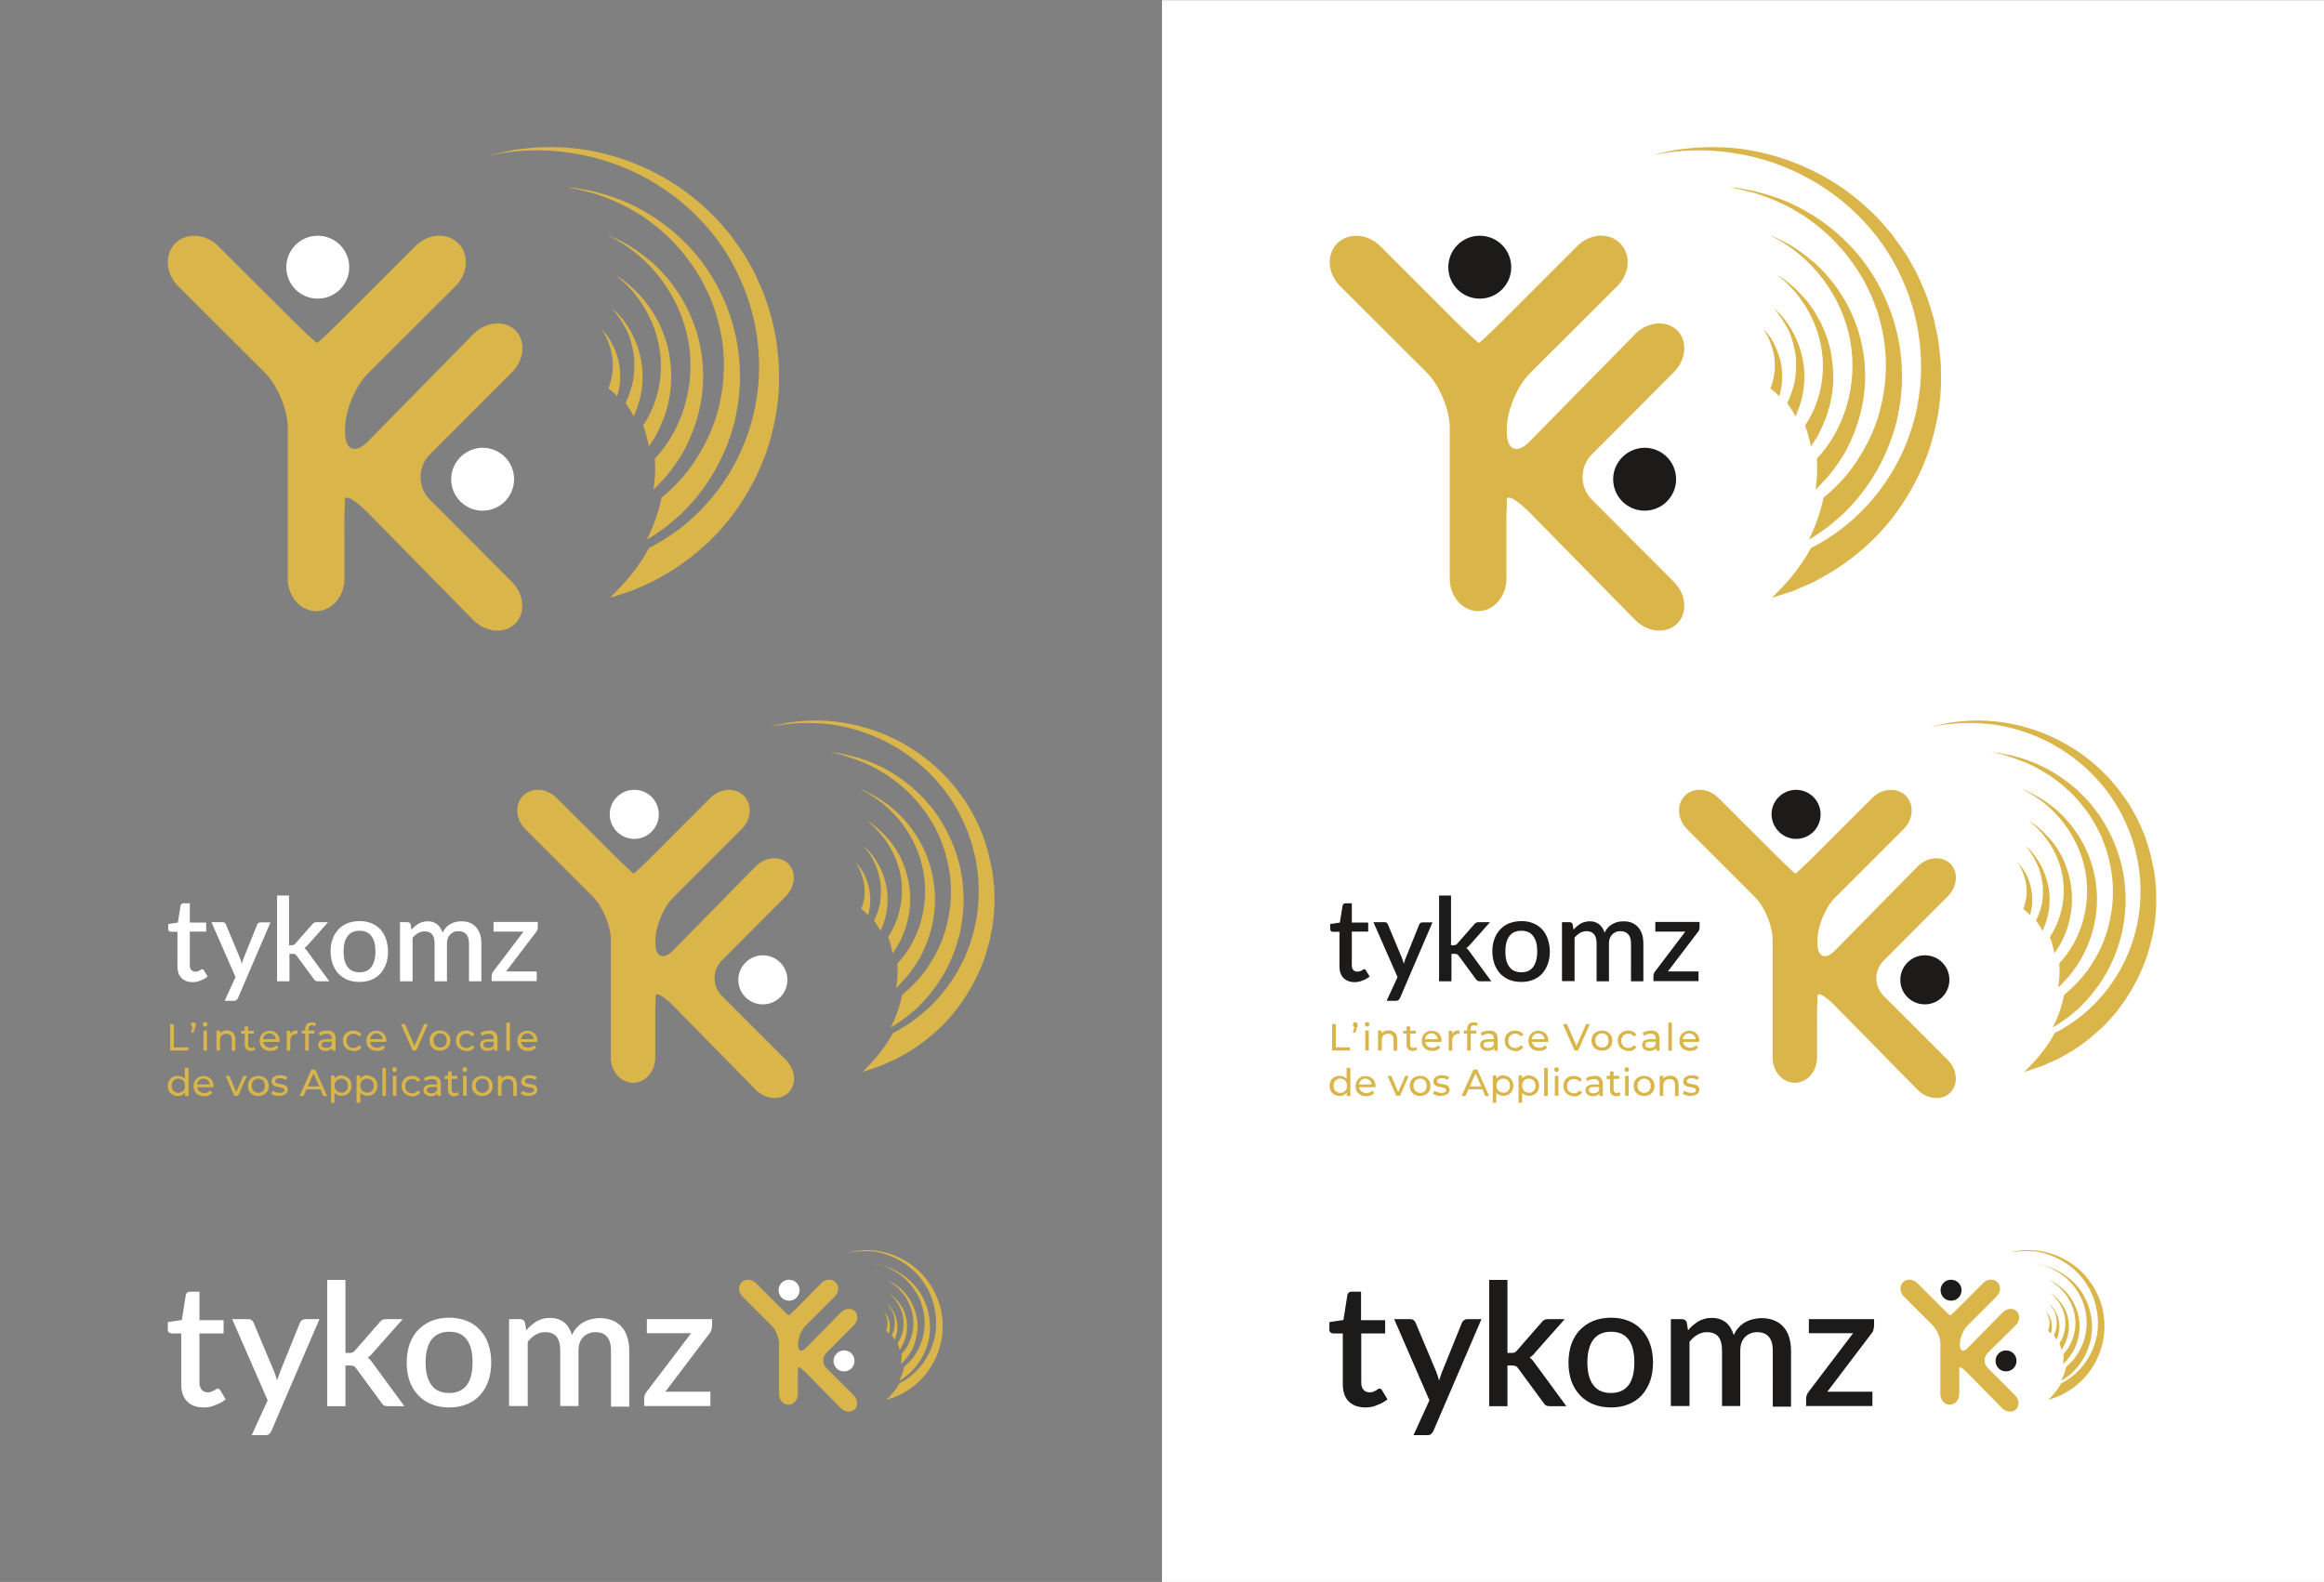 <svg xmlns="http://www.w3.org/2000/svg" xmlns:xlink="http://www.w3.org/1999/xlink" viewBox="0 0 1108 754.3">
  <rect x="0" y="0" width="1108" height="754.3" fill="#808080" stroke="none"/>
  <style>
    .st3,.st4{clip-path:url(#SVGID_4_);fill:#fff}.st4{fill:#dab54a}.st6,.st7{clip-path:url(#SVGID_8_);fill:#fff}.st7{fill:#dab54a}.st10,.st9{clip-path:url(#SVGID_12_);fill:#1c1b1a}.st10{fill:#dab54a}.st12,.st13,.st15,.st16{clip-path:url(#SVGID_16_);fill:#1c1b1a}.st13,.st15,.st16{fill:#dab54a}.st15,.st16{clip-path:url(#SVGID_20_)}.st16{fill:#1c1b1a}.st18,.st19{clip-path:url(#SVGID_24_);fill:#dab54a}.st19{fill:#fff}
  </style>
  <g id="Calque_2">
    <path fill-opacity="0" d="M0 0h554v754.3H0z"/>
    <path fill="#fff" d="M554 .1h554v754.3H554z"/>
  </g>
  <g id="Calque_1">
    <defs>
      <path id="SVGID_1_" d="M80 343.6h394.1v182.5H80z"/>
    </defs>
    <clipPath id="SVGID_2_">
      <use overflow="visible" xlink:href="#SVGID_1_"/>
    </clipPath>
    <g clip-path="url(#SVGID_2_)">
      <defs>
        <path id="SVGID_3_" d="M80 343.6h394.1v182.5H80z"/>
      </defs>
      <clipPath id="SVGID_4_">
        <use overflow="visible" xlink:href="#SVGID_3_"/>
      </clipPath>
      <path d="M91.9 468.3c-2.3 0-4.1-.7-5.4-2-1.3-1.3-1.9-3.2-1.9-5.6v-16.4h-3.1c-.3 0-.6-.1-.9-.3-.2-.2-.4-.5-.4-1v-2.4l4.6-.7 1.3-8.1c.1-.3.2-.6.5-.8.2-.2.5-.3.9-.3h3v9.2h7.8v4.3h-7.8v16c0 1 .2 1.8.7 2.3.5.5 1.2.8 2 .8.5 0 .9-.1 1.2-.2.3-.1.6-.3.9-.4.2-.1.4-.3.6-.4.2-.1.3-.2.5-.2.3 0 .6.2.8.6l1.8 2.9c-.9.8-2 1.4-3.3 1.9-1.2.5-2.4.8-3.8.8M129 439.7l-15.5 36.1c-.2.4-.4.8-.7 1-.3.2-.7.4-1.3.4h-4.4l5.2-11.3-11.5-26.2h5.2c.5 0 .9.1 1.1.3.3.2.5.5.6.8l6.7 16c.2.5.3.9.5 1.4.1.5.3.9.4 1.4.1-.5.3-.9.4-1.4.1-.5.3-.9.5-1.4l6.4-15.9c.1-.3.3-.6.6-.8.3-.2.6-.3 1-.3h4.8zM137.8 427v23.7h1.3c.4 0 .7-.1 1-.2.3-.1.5-.3.8-.7l7.9-9c.3-.4.6-.6.9-.8.3-.2.8-.3 1.3-.3h5.4l-9.5 10.7c-.6.7-1.2 1.3-1.8 1.7.4.3.7.5 1 .9.3.3.5.7.8 1.1l10.1 13.8h-5.3c-.5 0-.9-.1-1.2-.2-.3-.2-.6-.4-.9-.9l-8.1-11c-.3-.4-.6-.7-.8-.8-.3-.1-.7-.2-1.2-.2H138v13.1h-5.9V427h5.7zM171.4 463.6c2.5 0 4.4-.8 5.7-2.6 1.2-1.7 1.9-4.1 1.9-7.3s-.6-5.6-1.9-7.3c-1.2-1.7-3.1-2.6-5.7-2.6s-4.5.9-5.7 2.6c-1.3 1.7-1.9 4.2-1.9 7.3 0 3.2.6 5.6 1.9 7.3 1.2 1.7 3.1 2.6 5.7 2.6m0-24.4c2.1 0 4 .3 5.6 1 1.7.7 3.1 1.6 4.3 2.9 1.2 1.3 2.1 2.8 2.7 4.6.6 1.8 1 3.8 1 6s-.3 4.2-1 6c-.6 1.8-1.6 3.3-2.7 4.6-1.2 1.3-2.6 2.2-4.3 2.9-1.7.7-3.6 1-5.6 1-2.1 0-4-.3-5.7-1-1.7-.7-3.1-1.7-4.3-2.9-1.2-1.3-2.1-2.8-2.8-4.6-.6-1.8-1-3.8-1-6s.3-4.2 1-6c.6-1.8 1.6-3.3 2.8-4.6 1.2-1.3 2.6-2.2 4.3-2.9 1.7-.6 3.6-1 5.7-1M190.7 467.8v-28.1h3.6c.8 0 1.3.4 1.5 1.1l.4 2.5c.5-.6 1-1.1 1.6-1.6.6-.5 1.1-.9 1.8-1.3s1.3-.6 2-.8 1.5-.3 2.4-.3c.9 0 1.7.1 2.5.4.8.3 1.4.6 2 1.1.6.5 1.1 1.1 1.5 1.7.4.7.8 1.4 1 2.3.4-1 1-1.8 1.6-2.5.6-.7 1.4-1.3 2.2-1.7.8-.4 1.6-.8 2.5-1 .9-.2 1.8-.3 2.7-.3 1.5 0 2.9.2 4 .7 1.2.5 2.2 1.2 3 2.1.8.9 1.4 2 1.9 3.4.4 1.3.6 2.8.6 4.5v17.9h-5.9V450c0-2-.4-3.5-1.3-4.5s-2.1-1.5-3.8-1.5c-.8 0-1.5.1-2.1.4-.7.3-1.2.6-1.7 1.1-.5.5-.9 1.1-1.2 1.9s-.4 1.6-.4 2.6v17.9h-5.9V450c0-2.1-.4-3.6-1.2-4.5-.8-1-2-1.4-3.6-1.4-1.1 0-2.1.3-3.1.8-.9.6-1.8 1.3-2.6 2.3v20.7h-6zM256.4 442.2c0 .4-.1.8-.2 1.2-.1.4-.3.7-.6 1l-14.3 18.8h14.6v4.6h-21.5v-2.5c0-.3.1-.6.2-1s.3-.8.6-1.1l14.4-19h-14.3v-4.6h21.1v2.6z" class="st3"/>
      <path d="M366.5 346.7c.4-.1 1.8-.5 4-1 1.1-.2 2.4-.5 4-.9 1.5-.3 3.3-.5 5.2-.7 7.7-.9 18.8-1 31.2 2.4 12.3 3.3 25.8 10 37.1 20.9 2.9 2.6 5.4 5.7 8 8.8 2.4 3.3 4.9 6.5 6.8 10.1 1 1.8 2.1 3.6 2.9 5.4.9 1.9 1.7 3.8 2.5 5.7.8 1.9 1.4 3.9 2 5.9.6 2 1.2 3.9 1.6 6 .4 2 .9 4 1.3 6 .3 2 .5 4.1.7 6.1.3 2 .3 4.1.3 6.1s.1 4.1-.1 6.1c-.4 8.1-2.2 16-4.6 23.2-5.2 14.5-13.6 26.5-22.8 34.7-4.5 4.1-9.1 7.5-13.4 10.1-2.2 1.3-4.2 2.4-6.1 3.4-2 .9-3.8 1.7-5.4 2.4-.8.3-1.6.7-2.3 1-.8.3-1.5.5-2.1.7-1.3.4-2.4.8-3.3 1.1-1.8.6-2.8.9-2.8.9 6-5.8 11-11.9 14.5-18.5 15.8-8 28.7-22 35.5-39.1 3.4-8.5 5.3-17.8 5.4-27.1.2-9.4-1.3-18.8-4.5-27.8s-8-17.6-14.4-25c-6.3-7.4-14-13.7-22.6-18.5-8.6-4.8-18.2-8.1-28.2-9.6-10-1.3-20.4-1-30.4 1.2" class="st4"/>
      <path d="M395.3 358.7c.3 0 1.2.1 2.7.2 1.5.2 3.6.6 6.1 1.1 5 1.2 12 3.2 19.3 7.4 7.3 4.1 15.1 10.3 21.5 18.6 6.3 8.3 11.1 18.6 13.2 29.3 1.1 5.4 1.4 10.9 1.3 16.3-.2 2.7-.4 5.4-.8 8-.2 1.3-.5 2.6-.7 3.9-.2 1.3-.5 2.5-.9 3.8-2.6 9.9-7.2 18.4-12.2 24.8-2.4 3.3-5 5.9-7.3 8.3-1.2 1.1-2.4 2.1-3.5 3-1.1.9-2.1 1.8-3.1 2.4-1.9 1.4-3.5 2.4-4.5 3.1-1.1.6-1.7 1-1.7 1 2.6-5.1 4.4-10.4 5.4-15.5 4.5-3.8 8.7-8.1 12.1-13 3.3-5 6.2-10.4 8-16.2 3.8-11.6 4.3-24.6.9-36.9-.7-3.1-2-6.1-3.1-9.1-1.4-2.9-2.7-5.9-4.5-8.5-1.6-2.8-3.7-5.3-5.7-7.9-2.2-2.4-4.3-4.9-6.9-7-2.4-2.3-5.1-4.1-7.8-6.1-2.8-1.7-5.6-3.5-8.7-4.9-3-1.5-6.2-2.6-9.4-3.7-3-1.1-6.3-2-9.7-2.4" class="st4"/>
      <path d="M410.3 376.4c.2 0 .7.3 1.7.6.9.4 2.1 1 3.6 1.8 3 1.5 6.9 4 11 7.6 4.1 3.6 8.2 8.4 11.6 14.2 3.4 5.8 5.8 12.6 6.9 19.6 1.1 7 .8 14.2-.6 20.6-1.4 6.4-3.8 12.1-6.4 16.7-2.7 4.5-5.4 7.9-7.5 10.1-1.1 1.1-1.9 2-2.4 2.6-.6.6-.9.8-.9.8.6-4 .8-7.7.5-11.5 10.5-11.1 15.4-27.9 12.4-44-2.9-16.2-14-31.4-29.9-39.1" class="st4"/>
      <path d="M413.3 391.3c.2.1 1.4.7 3 2 1.7 1.2 3.9 3.2 6.2 5.7.6.7 1.2 1.3 1.8 2 .6.7 1.1 1.5 1.7 2.3 1.2 1.5 2.1 3.4 3.2 5.2 1.8 3.8 3.3 8.1 4.1 12.5.7 4.4.9 8.9.3 13 0 1-.3 2-.5 3s-.3 2-.6 2.9c-.6 1.8-1 3.6-1.7 5.1-.3.8-.6 1.5-.9 2.2-.3.7-.7 1.3-1 1.9-.6 1.2-1.1 2.3-1.7 3-1 1.6-1.6 2.5-1.6 2.5-.6-2.8-1.1-5.3-2.2-7.8 5.3-8.1 7.8-18.4 6.1-28.7-1.7-10-7.4-19.9-16.2-26.8M411.7 403.4c.1.1.7.6 1.7 1.5.5.4 1 1 1.5 1.7.6.7 1.3 1.4 1.8 2.3 2.5 3.4 4.9 8.4 5.9 13.8 1.1 5.4.5 10.9-.5 14.8-.3 1-.6 1.9-.8 2.7-.3.8-.6 1.4-.8 2-.2.6-.4 1-.5 1.3-.2.3-.2.4-.2.4-.9-1.8-2-3.5-3.1-4.9 1.3-2.7 2.3-5.5 2.9-8.5.4-3 .6-6.1.2-9.3-.5-3.1-1.2-6.3-2.6-9.3-1.4-3.1-3.2-6-5.5-8.5M408 411.3c.1.1 1.4 1.4 2.8 3.5s2.8 5.2 3.5 8.5c.7 3.3.8 6.6.4 9-.2 1.2-.4 2.2-.5 2.9-.2.7-.4 1.1-.4 1.1l-1.5-1.5c-.5-.5-1.1-.9-1.7-1.4 1.3-3.3 2-7 1.5-11-.5-3.8-1.8-7.6-4.1-11.1M374.6 427.4c4.7-4.7 5.2-11.7 1.2-15.6-4-3.9-11-3.3-15.6 1.4l-39.3 40c-4.6 4.7-8.4 3.2-8.4-3.4v-1.5c0-6.6 3.8-15.8 8.5-20.4l32.6-32.6c4.7-4.7 5.1-11.8 1-15.9s-11.3-3.6-15.9 1L311.2 408c-4.7 4.7-8.8 8.5-9.1 8.5-.3 0-4.4-3.8-9.1-8.5l-27.7-27.6c-4.7-4.7-11.8-5.1-15.9-1s-3.6 11.3 1 15.9l32.3 32.3c4.7 4.7 8.5 13.9 8.5 20.4v56.3c0 6.6 4.8 12 10.6 12s10.6-5.4 10.6-12v-13.6c0-6.6 0-12 .1-12 0 0 .1-1.7.1-3.8s3.8 0 8.4 4.7l39.3 40c4.6 4.7 11.7 5.3 15.6 1.4 4-3.9 3.4-11-1.2-15.6l-30.5-30.5c-4.7-4.7-4.7-12.3 0-17l30.4-30.5z" class="st4"/>
      <path d="M302.4 400c6.4 0 11.7-5.2 11.7-11.7 0-6.5-5.2-11.7-11.7-11.7-6.5 0-11.7 5.2-11.7 11.7 0 6.4 5.2 11.7 11.7 11.7M352 467.2c0 6.5 5.2 11.7 11.7 11.7 6.5 0 11.7-5.2 11.7-11.7 0-6.4-5.2-11.7-11.7-11.7-6.4 0-11.7 5.3-11.7 11.7" class="st3"/>
      <path d="M81.1 488.3h1.8v11.1h6.9v1.5h-8.7zM93.1 487.8c.2.2.3.5.3.9 0 .2 0 .4-.1.5 0 .2-.1.4-.2.7l-.9 2.5h-1.1l.7-2.7c-.2-.1-.4-.2-.5-.4-.1-.2-.2-.4-.2-.7 0-.4.1-.7.3-.9.2-.2.5-.3.9-.3.3.1.6.2.8.4M97 489.2c-.2-.2-.3-.5-.3-.8 0-.3.1-.6.3-.8.2-.2.5-.3.8-.3s.6.1.8.3.3.5.3.8c0 .3-.1.6-.3.8-.2.2-.5.3-.8.3s-.6 0-.8-.3m0 2.2h1.7v9.5H97v-9.5zM111.1 492.4c.7.7 1.1 1.7 1.1 3.1v5.5h-1.7v-5.3c0-.9-.2-1.6-.7-2.1-.4-.5-1.1-.7-1.9-.7-.9 0-1.7.3-2.2.8-.5.5-.8 1.3-.8 2.3v4.9h-1.7v-9.5h1.7v1.4c.3-.5.8-.9 1.4-1.1.6-.3 1.3-.4 2-.4 1.1 0 2 .4 2.8 1.1M121.8 500.4c-.3.2-.6.4-.9.5-.4.1-.8.2-1.2.2-1 0-1.7-.3-2.2-.8-.5-.5-.8-1.3-.8-2.2v-5.2H115v-1.4h1.6v-2.1h1.7v2.1h2.7v1.4h-2.7v5.2c0 .5.1.9.4 1.2s.6.4 1.1.4c.5 0 1-.1 1.3-.5l.7 1.2zM133.2 496.8h-7.7c.1.8.5 1.5 1.1 2 .6.5 1.4.8 2.3.8 1.1 0 2.1-.4 2.8-1.2l1 1.1c-.4.5-1 .9-1.6 1.2-.6.3-1.4.4-2.2.4-1 0-1.9-.2-2.7-.6s-1.4-1-1.8-1.7c-.4-.7-.6-1.6-.6-2.5 0-.9.2-1.8.6-2.5.4-.7 1-1.3 1.7-1.7.7-.4 1.5-.6 2.5-.6.9 0 1.7.2 2.4.6.7.4 1.3 1 1.7 1.7.4.7.6 1.6.6 2.6-.1 0-.1.1-.1.4m-6.8-3.3c-.6.5-.9 1.2-1 2h6.1c-.1-.8-.4-1.5-1-2s-1.3-.8-2.1-.8c-.7.1-1.4.3-2 .8M139.7 491.7c.6-.3 1.3-.4 2.1-.4v1.7h-.4c-.9 0-1.7.3-2.2.8-.5.6-.8 1.4-.8 2.4v4.8h-1.7v-9.5h1.7v1.6c.3-.6.7-1.1 1.3-1.4M147.1 490.6v.8h2.8v1.4h-2.7v8.1h-1.7v-8.1h-1.6v-1.4h1.6v-.8c0-.9.3-1.7.8-2.3.6-.6 1.3-.8 2.3-.8.4 0 .7 0 1.1.1.3.1.6.2.9.4l-.5 1.3c-.4-.3-.8-.5-1.3-.5-1.2.1-1.7.7-1.7 1.8M158.9 492.3c.7.6 1.1 1.6 1.1 2.9v5.8h-1.6v-1.3c-.3.4-.7.8-1.2 1-.5.2-1.2.4-1.9.4-1.1 0-1.9-.3-2.6-.8-.6-.5-1-1.2-1-2s.3-1.5.9-2c.6-.5 1.6-.8 2.9-.8h2.7v-.3c0-.7-.2-1.3-.6-1.7-.4-.4-1.1-.6-1.9-.6-.6 0-1.1.1-1.7.3-.5.2-1 .4-1.4.7l-.7-1.3c.5-.4 1.1-.7 1.8-.9.7-.2 1.4-.3 2.2-.3 1.3-.1 2.3.2 3 .9m-1.7 7c.5-.3.8-.7 1-1.3v-1.3h-2.7c-1.5 0-2.2.5-2.2 1.5 0 .5.2.9.6 1.1.4.3.9.4 1.5.4s1.3-.1 1.8-.4M165.9 500.4c-.8-.4-1.4-1-1.8-1.7-.4-.7-.6-1.6-.6-2.5 0-.9.2-1.8.6-2.5.4-.7 1-1.3 1.8-1.7.8-.4 1.6-.6 2.6-.6.9 0 1.6.2 2.3.5.7.3 1.2.9 1.6 1.5l-1.3.8c-.3-.5-.7-.8-1.1-1s-.9-.3-1.5-.3-1.2.1-1.7.4c-.5.3-.9.7-1.2 1.2s-.4 1.1-.4 1.8.1 1.3.4 1.8c.3.5.7.9 1.2 1.2.5.3 1.1.4 1.7.4.5 0 1-.1 1.5-.3.4-.2.8-.6 1.1-1l1.3.8c-.4.7-.9 1.2-1.6 1.5-.7.4-1.4.5-2.3.5-1-.1-1.9-.4-2.6-.8M184.1 496.8h-7.7c.1.8.5 1.5 1.1 2 .6.5 1.4.8 2.3.8 1.1 0 2.1-.4 2.8-1.2l1 1.1c-.4.5-1 .9-1.6 1.2-.6.3-1.4.4-2.2.4-1 0-1.9-.2-2.7-.6s-1.4-1-1.8-1.7c-.4-.7-.6-1.6-.6-2.5 0-.9.2-1.8.6-2.5.4-.7 1-1.3 1.7-1.7.7-.4 1.5-.6 2.5-.6.9 0 1.7.2 2.4.6.7.4 1.3 1 1.7 1.7.4.7.6 1.6.6 2.6 0 0 0 .1-.1.4m-6.7-3.3c-.6.5-.9 1.2-1 2h6.1c-.1-.8-.4-1.5-1-2s-1.3-.8-2.1-.8-1.5.3-2 .8M204 488.3l-5.5 12.6h-1.8l-5.5-12.6h1.9l4.5 10.4 4.6-10.4zM207.2 500.4c-.8-.4-1.3-1-1.8-1.7-.4-.7-.6-1.6-.6-2.5 0-.9.2-1.8.6-2.5.4-.7 1-1.3 1.8-1.7.8-.4 1.6-.6 2.6-.6s1.8.2 2.5.6 1.3 1 1.8 1.7c.4.7.6 1.6.6 2.5 0 .9-.2 1.8-.6 2.5-.4.7-1 1.3-1.8 1.7-.8.4-1.6.6-2.5.6s-1.8-.2-2.6-.6m4.3-1.3c.5-.3.9-.7 1.1-1.2.3-.5.4-1.1.4-1.8s-.1-1.2-.4-1.8-.7-.9-1.1-1.2c-.5-.3-1-.4-1.6-.4s-1.2.1-1.6.4c-.5.3-.9.7-1.2 1.2-.3.5-.4 1.1-.4 1.8s.1 1.2.4 1.8c.3.5.7.9 1.2 1.2.5.3 1 .4 1.6.4s1.1-.1 1.6-.4M219.8 500.4c-.8-.4-1.4-1-1.8-1.7-.4-.7-.6-1.6-.6-2.5 0-.9.2-1.8.6-2.5.4-.7 1-1.3 1.8-1.7.8-.4 1.6-.6 2.6-.6.9 0 1.6.2 2.3.5.7.3 1.2.9 1.6 1.5l-1.3.8c-.3-.5-.7-.8-1.1-1s-.9-.3-1.5-.3-1.2.1-1.7.4c-.5.3-.9.7-1.2 1.2s-.4 1.1-.4 1.8.1 1.3.4 1.8c.3.5.7.9 1.2 1.2.5.3 1.1.4 1.7.4.5 0 1-.1 1.5-.3.4-.2.8-.6 1.1-1l1.3.8c-.4.7-.9 1.2-1.6 1.5-.7.4-1.4.5-2.3.5-1-.1-1.9-.4-2.6-.8M236.1 492.3c.7.6 1.1 1.6 1.1 2.9v5.8h-1.6v-1.3c-.3.4-.7.8-1.2 1-.5.2-1.2.4-1.9.4-1.1 0-1.9-.3-2.6-.8-.6-.5-1-1.2-1-2s.3-1.5.9-2c.6-.5 1.6-.8 2.9-.8h2.7v-.3c0-.7-.2-1.3-.6-1.7-.4-.4-1.1-.6-1.9-.6-.6 0-1.1.1-1.7.3-.5.2-1 .4-1.4.7l-.7-1.3c.5-.4 1.1-.7 1.8-.9.7-.2 1.4-.3 2.2-.3 1.3-.1 2.3.2 3 .9m-1.7 7c.5-.3.8-.7 1-1.3v-1.3h-2.7c-1.5 0-2.2.5-2.2 1.5 0 .5.2.9.6 1.1.4.3.9.4 1.5.4s1.3-.1 1.8-.4M241.4 487.6h1.7V501h-1.7zM256.1 496.8h-7.7c.1.8.5 1.5 1.1 2 .6.5 1.4.8 2.3.8 1.1 0 2.1-.4 2.8-1.2l1 1.1c-.4.5-1 .9-1.6 1.2-.6.3-1.4.4-2.2.4-1 0-1.9-.2-2.7-.6s-1.4-1-1.8-1.7c-.4-.7-.6-1.6-.6-2.5 0-.9.2-1.8.6-2.5.4-.7 1-1.3 1.7-1.7s1.5-.6 2.5-.6 1.7.2 2.4.6 1.3 1 1.7 1.7c.4.7.6 1.6.6 2.6 0 0-.1.1-.1.4m-6.7-3.3c-.6.5-.9 1.2-1 2h6.1c-.1-.8-.4-1.5-1-2s-1.3-.8-2.1-.8-1.5.3-2 .8M89.9 509.2v13.4h-1.7V521c-.4.5-.9.9-1.5 1.2-.6.3-1.2.4-1.9.4-.9 0-1.8-.2-2.5-.6-.7-.4-1.3-1-1.7-1.7-.4-.7-.6-1.6-.6-2.5 0-1 .2-1.8.6-2.5.4-.7 1-1.3 1.7-1.7.7-.4 1.6-.6 2.5-.6.7 0 1.3.1 1.9.4.6.3 1.1.6 1.4 1.1v-5.3h1.8zm-3.3 11.5c.5-.3.9-.7 1.2-1.2.3-.5.4-1.1.4-1.8s-.1-1.2-.4-1.8-.7-.9-1.2-1.2c-.5-.3-1-.4-1.6-.4-.6 0-1.2.1-1.6.4-.5.3-.9.7-1.2 1.2s-.4 1.1-.4 1.8.1 1.2.4 1.8c.3.5.7.9 1.2 1.2.5.3 1 .4 1.6.4.6 0 1.1-.1 1.6-.4M101.7 518.4H94c.1.8.5 1.5 1.1 2 .6.5 1.4.8 2.3.8 1.1 0 2.1-.4 2.8-1.2l1 1.1c-.4.5-1 .9-1.6 1.2-.6.3-1.4.4-2.2.4-1 0-1.9-.2-2.7-.6s-1.4-1-1.8-1.7c-.4-.7-.6-1.6-.6-2.5 0-.9.2-1.8.6-2.5.4-.7 1-1.3 1.7-1.7s1.5-.6 2.5-.6 1.7.2 2.4.6c.7.4 1.3 1 1.7 1.7.4.7.6 1.6.6 2.6 0 0 0 .1-.1.4m-6.7-3.3c-.6.5-.9 1.2-1 2h6.1c-.1-.8-.4-1.5-1-2s-1.3-.8-2.1-.8-1.5.3-2 .8M117.7 513l-4.2 9.5h-1.8l-4.1-9.5h1.8l3.2 7.7 3.4-7.7zM120.6 522c-.8-.4-1.3-1-1.8-1.7-.4-.7-.6-1.6-.6-2.5 0-.9.2-1.8.6-2.5.4-.7 1-1.3 1.8-1.7s1.6-.6 2.6-.6c.9 0 1.8.2 2.5.6s1.3 1 1.8 1.7c.4.7.6 1.6.6 2.5 0 .9-.2 1.8-.6 2.5-.4.7-1 1.3-1.8 1.7s-1.6.6-2.5.6c-1 .1-1.9-.2-2.6-.6m4.2-1.3c.5-.3.9-.7 1.1-1.2.3-.5.4-1.1.4-1.8s-.1-1.2-.4-1.8-.7-.9-1.1-1.2c-.5-.3-1-.4-1.6-.4s-1.2.1-1.6.4c-.5.3-.9.7-1.2 1.2-.3.5-.4 1.1-.4 1.8s.1 1.2.4 1.8c.3.5.7.9 1.2 1.2.5.3 1 .4 1.6.4s1.1-.1 1.6-.4M131 522.3c-.7-.2-1.3-.5-1.7-.8l.7-1.4c.4.3.9.5 1.5.7.6.2 1.2.3 1.8.3 1.5 0 2.3-.4 2.3-1.3 0-.3-.1-.5-.3-.7-.2-.2-.5-.3-.8-.4s-.7-.2-1.3-.3c-.8-.1-1.4-.3-1.9-.4-.5-.2-.9-.4-1.3-.8-.3-.4-.5-.9-.5-1.6 0-.9.4-1.6 1.1-2.1.7-.5 1.7-.8 2.9-.8.6 0 1.3.1 1.9.2.6.2 1.2.4 1.6.6l-.7 1.4c-.8-.5-1.7-.8-2.8-.8-.7 0-1.3.1-1.7.4-.4.2-.6.6-.6 1 0 .3.1.6.3.7.2.2.5.3.8.4.3.1.8.2 1.3.3.8.1 1.4.3 1.9.4.5.1.9.4 1.2.8.3.4.5.9.5 1.5 0 .9-.4 1.6-1.1 2.1-.7.5-1.7.8-3 .8-.7.2-1.4 0-2.1-.2M152.8 519.4h-6.7l-1.4 3.2h-1.9l5.7-12.6h1.8l5.7 12.6h-1.9l-1.3-3.2zm-.6-1.4l-2.7-6.2-2.7 6.2h5.4zM165.3 513.5c.7.4 1.3 1 1.7 1.7.4.7.6 1.6.6 2.5 0 1-.2 1.8-.6 2.5-.4.7-1 1.3-1.7 1.7-.7.4-1.6.6-2.5.6-.7 0-1.3-.1-1.9-.4-.6-.3-1.1-.6-1.4-1.2v4.9h-1.7v-13h1.7v1.5c.4-.5.9-.9 1.5-1.2.6-.3 1.2-.4 1.9-.4.8.2 1.6.4 2.4.8m-1 7.2c.5-.3.9-.7 1.2-1.2.3-.5.4-1.1.4-1.8s-.1-1.2-.4-1.8c-.3-.5-.7-.9-1.2-1.2-.5-.3-1-.4-1.6-.4-.6 0-1.1.1-1.6.4-.5.3-.9.7-1.2 1.2-.3.5-.4 1.1-.4 1.7 0 .7.1 1.2.4 1.8.3.5.7.9 1.2 1.2.5.3 1 .4 1.6.4.6.1 1.1 0 1.6-.3M177.6 513.5c.7.4 1.3 1 1.7 1.7.4.7.6 1.6.6 2.5 0 1-.2 1.8-.6 2.5-.4.7-1 1.3-1.7 1.7-.7.4-1.6.6-2.5.6-.7 0-1.3-.1-1.9-.4-.6-.3-1.1-.6-1.4-1.2v4.9H170v-13h1.7v1.5c.4-.5.9-.9 1.5-1.2.6-.3 1.2-.4 1.9-.4.9.2 1.7.4 2.5.8m-1 7.2c.5-.3.9-.7 1.2-1.2.3-.5.4-1.1.4-1.8s-.1-1.2-.4-1.8c-.3-.5-.7-.9-1.2-1.2-.5-.3-1-.4-1.6-.4-.6 0-1.1.1-1.6.4-.5.3-.9.7-1.2 1.2-.3.5-.4 1.1-.4 1.7 0 .7.1 1.2.4 1.8.3.5.7.9 1.2 1.2.5.3 1 .4 1.6.4.5.1 1.1 0 1.6-.3M182.3 509.2h1.7v13.4h-1.7zM187.3 510.8c-.2-.2-.3-.5-.3-.8 0-.3.1-.6.3-.8.2-.2.5-.3.8-.3s.6.1.8.3c.2.2.3.5.3.8 0 .3-.1.6-.3.8-.2.2-.5.3-.8.3s-.5 0-.8-.3m0 2.2h1.7v9.5h-1.7V513zM193.9 522c-.8-.4-1.4-1-1.8-1.7-.4-.7-.6-1.6-.6-2.5 0-.9.2-1.8.6-2.5.4-.7 1-1.3 1.8-1.7s1.6-.6 2.6-.6c.9 0 1.6.2 2.3.5.7.3 1.2.9 1.6 1.5l-1.3.8c-.3-.5-.7-.8-1.1-1-.4-.2-.9-.3-1.5-.3s-1.2.1-1.7.4c-.5.3-.9.7-1.2 1.2-.3.5-.4 1.1-.4 1.8s.1 1.3.4 1.8c.3.5.7.9 1.2 1.2.5.3 1.1.4 1.7.4.5 0 1-.1 1.5-.3.4-.2.8-.6 1.1-1l1.3.8c-.4.7-.9 1.2-1.6 1.5-.7.4-1.4.5-2.3.5-1-.1-1.9-.4-2.6-.8M209.1 513.9c.7.6 1.1 1.6 1.1 2.9v5.8h-1.6v-1.3c-.3.4-.7.8-1.2 1-.5.2-1.2.4-1.9.4-1.1 0-1.9-.3-2.6-.8-.6-.5-1-1.2-1-2s.3-1.5.9-2c.6-.5 1.6-.8 2.9-.8h2.7v-.3c0-.7-.2-1.3-.6-1.7-.4-.4-1.1-.6-1.9-.6-.6 0-1.1.1-1.7.3-.5.2-1 .4-1.4.7l-.7-1.3c.5-.4 1.1-.7 1.8-.9.7-.2 1.4-.3 2.2-.3 1.3-.1 2.3.2 3 .9m-1.7 7c.5-.3.8-.7 1-1.3v-1.3h-2.7c-1.5 0-2.2.5-2.2 1.5 0 .5.2.9.6 1.1.4.3.9.4 1.5.4.7 0 1.3-.1 1.8-.4M218.7 522c-.3.2-.6.4-.9.5-.4.1-.8.2-1.2.2-1 0-1.7-.3-2.2-.8-.5-.5-.8-1.3-.8-2.2v-5.2H212V513h1.6v-2.1h1.7v2.1h2.7v1.4h-2.7v5.2c0 .5.1.9.4 1.2s.6.4 1.1.4c.5 0 1-.2 1.4-.5l.5 1.3zM220.8 510.8c-.2-.2-.3-.5-.3-.8 0-.3.1-.6.3-.8.2-.2.5-.3.8-.3s.6.1.8.3.3.5.3.8c0 .3-.1.6-.3.8-.2.2-.5.3-.8.3s-.5 0-.8-.3m0 2.2h1.7v9.5h-1.7V513zM227.4 522c-.8-.4-1.3-1-1.8-1.7-.4-.7-.6-1.6-.6-2.5 0-.9.2-1.8.6-2.5.4-.7 1-1.3 1.8-1.7.8-.4 1.6-.6 2.6-.6s1.8.2 2.5.6 1.3 1 1.8 1.7c.4.7.6 1.6.6 2.5 0 .9-.2 1.8-.6 2.5-.4.7-1 1.3-1.8 1.7s-1.6.6-2.5.6-1.9-.2-2.6-.6m4.2-1.3c.5-.3.9-.7 1.1-1.2.3-.5.4-1.1.4-1.8s-.1-1.2-.4-1.8-.7-.9-1.1-1.2c-.5-.3-1-.4-1.6-.4s-1.2.1-1.6.4c-.5.3-.9.7-1.2 1.2-.3.5-.4 1.1-.4 1.8s.1 1.2.4 1.8c.3.5.7.9 1.2 1.2.5.3 1 .4 1.6.4s1.1-.1 1.6-.4M245.3 514c.7.7 1.1 1.7 1.1 3.1v5.5h-1.7v-5.3c0-.9-.2-1.6-.7-2.1s-1.1-.7-1.9-.7c-.9 0-1.7.3-2.2.8-.5.5-.8 1.3-.8 2.3v4.9h-1.7V513h1.7v1.4c.3-.5.8-.9 1.4-1.1.6-.3 1.3-.4 2-.4 1.1 0 2 .4 2.8 1.1M250 522.3c-.7-.2-1.3-.5-1.7-.8l.7-1.4c.4.3.9.5 1.5.7.6.2 1.2.3 1.8.3 1.5 0 2.3-.4 2.3-1.3 0-.3-.1-.5-.3-.7-.2-.2-.5-.3-.8-.4s-.7-.2-1.3-.3c-.8-.1-1.4-.3-1.9-.4-.5-.2-.9-.4-1.3-.8-.3-.4-.5-.9-.5-1.6 0-.9.4-1.6 1.1-2.1.7-.5 1.7-.8 2.9-.8.6 0 1.3.1 1.9.2.6.2 1.2.4 1.6.6l-.7 1.4c-.8-.5-1.7-.8-2.8-.8-.7 0-1.3.1-1.7.4-.4.2-.6.6-.6 1 0 .3.1.6.3.7.2.2.5.3.8.4.3.1.8.2 1.3.3.8.1 1.4.3 1.9.4.5.1.9.4 1.2.8.3.4.5.9.5 1.5 0 .9-.4 1.6-1.1 2.1-.7.5-1.7.8-3 .8-.6.2-1.4 0-2.1-.2" class="st4"/>
    </g>
    <defs>
      <path id="SVGID_5_" d="M80 596.1h369.5v88.1H80z"/>
    </defs>
    <clipPath id="SVGID_6_">
      <use overflow="visible" xlink:href="#SVGID_5_"/>
    </clipPath>
    <g clip-path="url(#SVGID_6_)">
      <defs>
        <path id="SVGID_7_" d="M80 596.1h369.5v88.1H80z"/>
      </defs>
      <clipPath id="SVGID_8_">
        <use overflow="visible" xlink:href="#SVGID_7_"/>
      </clipPath>
      <path d="M97.1 671.1c-3.4 0-6.1-1-7.9-2.9-1.9-1.9-2.8-4.7-2.8-8.2v-24.2h-4.6c-.5 0-.9-.2-1.3-.5s-.5-.8-.5-1.4v-3.5l6.7-1 1.9-12c.1-.5.4-.8.7-1.1.3-.3.8-.4 1.3-.4h4.5v13.6h11.5v6.3H95.1v23.5c0 1.5.4 2.6 1.1 3.4.7.8 1.7 1.2 2.9 1.2.7 0 1.3-.1 1.7-.3.5-.2.9-.4 1.3-.6.4-.2.7-.4.9-.6.3-.2.5-.3.8-.3.5 0 .9.3 1.2.8l2.6 4.3c-1.4 1.2-3 2.1-4.8 2.7-1.9.9-3.8 1.2-5.7 1.2M152.3 629l-22.9 53.3c-.3.6-.7 1.1-1.1 1.5-.4.4-1.1.5-1.9.5H120l7.6-16.6-16.9-38.7h7.6c.7 0 1.3.2 1.7.5.4.3.7.7.9 1.2l9.9 23.5c.2.7.5 1.4.7 2 .2.7.4 1.3.6 2.1.2-.7.4-1.4.7-2.1.2-.7.5-1.4.7-2l9.5-23.5c.2-.5.5-.9 1-1.2.4-.3.9-.5 1.5-.5h6.8zM164.7 610.2v34.9h1.9c.6 0 1.1-.1 1.5-.2.4-.2.8-.5 1.2-1l11.6-13.3c.4-.5.9-1 1.3-1.2.5-.3 1.1-.4 1.9-.4h7.9l-14 15.8c-.8 1.1-1.7 1.9-2.7 2.5.5.4 1 .8 1.4 1.3.4.5.8 1 1.2 1.6l14.9 20.3H185c-.7 0-1.3-.1-1.8-.3-.5-.2-.9-.7-1.3-1.3l-12-16.3c-.4-.6-.8-1-1.2-1.2-.4-.2-1-.3-1.8-.3h-2.2v19.4H156v-60.2h8.7zM214.2 664.2c3.7 0 6.5-1.3 8.4-3.8 1.8-2.5 2.7-6.1 2.7-10.8 0-4.7-.9-8.3-2.7-10.8-1.8-2.5-4.6-3.8-8.4-3.8-3.8 0-6.6 1.3-8.5 3.8-1.8 2.5-2.8 6.1-2.8 10.8 0 4.7.9 8.2 2.8 10.8 1.8 2.6 4.7 3.8 8.5 3.8m0-35.9c3.1 0 5.8.5 8.3 1.5 2.5 1 4.6 2.4 6.3 4.3 1.7 1.8 3.1 4.1 4 6.7.9 2.6 1.4 5.6 1.4 8.9 0 3.3-.5 6.2-1.4 8.9-1 2.6-2.3 4.9-4 6.7-1.7 1.9-3.9 3.3-6.3 4.3-2.5 1-5.3 1.5-8.3 1.5-3.1 0-5.9-.5-8.4-1.5s-4.6-2.4-6.4-4.3c-1.8-1.9-3.1-4.1-4.1-6.7-.9-2.6-1.4-5.6-1.4-8.9 0-3.3.5-6.2 1.4-8.9 1-2.6 2.3-4.9 4.1-6.7 1.8-1.8 3.9-3.3 6.4-4.3 2.5-1 5.3-1.5 8.4-1.5M242.7 670.4V629h5.3c1.2 0 2 .6 2.3 1.7l.6 3.6c.8-.9 1.5-1.7 2.4-2.4.8-.7 1.7-1.3 2.6-1.9.9-.5 1.9-.9 3-1.2 1.1-.3 2.2-.4 3.5-.4 1.3 0 2.5.2 3.7.6 1.1.4 2.1.9 2.9 1.6.9.7 1.6 1.6 2.2 2.6.6 1 1.1 2.1 1.5 3.4.6-1.4 1.4-2.7 2.4-3.7.9-1 2-1.9 3.2-2.5 1.2-.7 2.4-1.1 3.7-1.4 1.3-.3 2.6-.5 4-.5 2.2 0 4.2.4 6 1.1 1.7.7 3.2 1.7 4.4 3.1 1.2 1.3 2.1 3 2.7 4.9.6 2 .9 4.2.9 6.7v26.4h-8.7V644c0-2.9-.6-5.1-1.9-6.6-1.3-1.5-3.1-2.2-5.6-2.2-1.1 0-2.2.2-3.1.6-1 .4-1.8.9-2.6 1.7-.7.7-1.3 1.6-1.7 2.7-.4 1.1-.6 2.4-.6 3.8v26.4h-8.7V644c0-3-.6-5.3-1.8-6.7-1.2-1.4-3-2.1-5.4-2.1-1.6 0-3.1.4-4.5 1.2-1.4.8-2.7 2-3.8 3.4v30.6h-8.9zM339.4 632.6c0 .6-.1 1.2-.3 1.8-.2.6-.5 1.1-.9 1.5l-21 27.7h21.5v6.8h-31.6v-3.7c0-.4.1-.9.3-1.5.2-.6.5-1.1.9-1.6l21.2-27.9h-21.1V629h31.1v3.6z" class="st6"/>
      <path d="M403.6 597.4c.2-.1.8-.2 1.7-.4.5-.1 1-.2 1.7-.4.7-.1 1.4-.2 2.2-.3 3.3-.4 8-.4 13.3 1 5.2 1.4 11 4.3 15.8 8.9 1.2 1.1 2.3 2.4 3.4 3.8 1 1.4 2.1 2.8 2.9 4.3.4.8.9 1.5 1.2 2.3.4.8.7 1.6 1.1 2.4.3.8.6 1.7.9 2.5.3.8.5 1.7.7 2.5.2.9.4 1.7.5 2.6.1.9.2 1.7.3 2.6.1.9.1 1.7.1 2.6v2.6c-.2 3.5-.9 6.8-2 9.9-2.2 6.2-5.8 11.3-9.7 14.8-1.9 1.8-3.9 3.2-5.7 4.3-.9.5-1.8 1-2.6 1.5-.8.4-1.6.7-2.3 1-.4.1-.7.3-1 .4l-.9.3c-.6.2-1 .3-1.4.5-.8.2-1.2.4-1.2.4 2.6-2.5 4.7-5.1 6.2-7.9 6.8-3.4 12.3-9.4 15.2-16.7 1.5-3.6 2.3-7.6 2.3-11.6.1-4-.6-8-1.9-11.9-1.4-3.9-3.4-7.5-6.1-10.7-2.7-3.2-6-5.8-9.7-7.9-3.7-2-7.8-3.5-12-4.1-4.3-.3-8.7-.2-13 .7" class="st7"/>
      <path d="M415.9 602.6c.1 0 .5 0 1.2.1.6.1 1.5.3 2.6.5 2.1.5 5.1 1.4 8.3 3.2 3.1 1.8 6.5 4.4 9.2 7.9 2.7 3.5 4.7 7.9 5.6 12.5.5 2.3.6 4.6.6 6.9-.1 1.1-.2 2.3-.3 3.4-.1.6-.2 1.1-.3 1.6-.1.5-.2 1.1-.4 1.6-1.1 4.2-3.1 7.8-5.2 10.6-1 1.4-2.2 2.5-3.1 3.5-.5.5-1 .9-1.5 1.3s-.9.8-1.3 1c-.8.6-1.5 1-1.9 1.3-.5.3-.7.4-.7.4 1.1-2.2 1.9-4.4 2.3-6.6 1.9-1.6 3.7-3.4 5.1-5.6 1.4-2.1 2.6-4.4 3.4-6.9 1.6-5 1.8-10.5.4-15.7-.3-1.3-.8-2.6-1.3-3.9-.6-1.2-1.2-2.5-1.9-3.6-.7-1.2-1.6-2.3-2.4-3.4-.9-1-1.9-2.1-2.9-3-1-1-2.2-1.8-3.3-2.6-1.2-.7-2.4-1.5-3.7-2.1-1.3-.6-2.6-1.1-4-1.6-1.6-.2-3-.7-4.5-.8" class="st7"/>
      <path d="M422.3 610.1c.1 0 .3.1.7.3.4.2.9.4 1.5.7 1.3.6 2.9 1.7 4.7 3.2 1.8 1.5 3.5 3.6 5 6.1 1.4 2.5 2.5 5.4 3 8.4s.3 6-.3 8.8c-.6 2.8-1.6 5.2-2.7 7.1-1.2 1.9-2.3 3.4-3.2 4.3-.5.5-.8.8-1 1.1l-.4.4c.2-1.7.3-3.3.2-4.9 4.5-4.7 6.6-11.9 5.3-18.8-1.3-6.9-6-13.4-12.8-16.7" class="st7"/>
      <path d="M423.6 616.5c.1.1.6.3 1.3.9.7.5 1.7 1.4 2.7 2.5.2.3.5.6.8.9.2.3.5.7.7 1 .5.7.9 1.5 1.4 2.2.8 1.6 1.4 3.4 1.7 5.3.3 1.9.4 3.8.1 5.6 0 .4-.1.9-.2 1.3s-.1.8-.3 1.2c-.2.8-.4 1.5-.7 2.2-.1.3-.3.6-.4.9-.1.3-.3.6-.4.8-.3.5-.5 1-.7 1.3-.4.7-.7 1.1-.7 1.1-.3-1.2-.5-2.3-.9-3.3 2.3-3.4 3.3-7.9 2.6-12.3-.8-4.4-3.2-8.6-7-11.6" class="st7"/>
      <path d="M422.9 621.7c.1 0 .3.3.7.6l.7.7c.2.3.5.6.8 1 1.1 1.4 2.1 3.6 2.5 5.9.5 2.3.2 4.7-.2 6.3-.1.4-.2.8-.3 1.1-.1.3-.3.6-.3.8-.1.2-.2.4-.2.5-.1.1-.1.2-.1.2-.4-.8-.9-1.5-1.3-2.1.5-1.1 1-2.4 1.2-3.6.2-1.3.3-2.6.1-4-.2-1.3-.5-2.7-1.1-4-.8-1.1-1.5-2.3-2.5-3.4M421.3 625.1c0 .1.6.6 1.2 1.5s1.2 2.2 1.5 3.6c.3 1.4.3 2.8.2 3.9-.1.5-.2.9-.2 1.2-.1.3-.2.5-.2.5l-.6-.6c-.2-.2-.5-.4-.7-.6.5-1.4.8-3 .6-4.7-.2-1.7-.8-3.3-1.8-4.8M407.1 631.9c2-2 2.2-5 .5-6.7-1.7-1.7-4.7-1.4-6.7.6l-16.8 17.1c-2 2-3.6 1.3-3.6-1.5v-.6c0-2.8 1.6-6.7 3.6-8.7l13.9-13.9c2-2 2.2-5 .4-6.8-1.8-1.8-4.8-1.6-6.8.4L380 623.6c-2 2-3.7 3.6-3.9 3.6s-1.9-1.6-3.9-3.6l-11.8-11.8c-2-2-5.1-2.2-6.8-.4-1.8 1.8-1.6 4.8.4 6.8l13.8 13.8c2 2 3.6 5.9 3.6 8.7v24c0 2.8 2 5.1 4.5 5.1s4.5-2.3 4.5-5.1V659v-5.1-1.6c0-.9 1.6 0 3.6 2l16.8 17.1c2 2 5 2.3 6.7.6 1.7-1.7 1.5-4.7-.5-6.7l-13-13c-2-2-2-5.2 0-7.2l13.1-13.2z" class="st7"/>
      <path d="M376.2 620.2c2.8 0 5-2.2 5-5s-2.2-5-5-5-5 2.2-5 5 2.3 5 5 5M397.4 648.9c0 2.8 2.2 5 5 5s5-2.2 5-5-2.2-5-5-5c-2.7 0-5 2.3-5 5" class="st6"/>
    </g>
    <g>
      <defs>
        <path id="SVGID_9_" d="M634 343.6h394.1v182.5H634z"/>
      </defs>
      <clipPath id="SVGID_10_">
        <use overflow="visible" xlink:href="#SVGID_9_"/>
      </clipPath>
      <g clip-path="url(#SVGID_10_)">
        <defs>
          <path id="SVGID_11_" d="M634 343.6h394.1v182.5H634z"/>
        </defs>
        <clipPath id="SVGID_12_">
          <use overflow="visible" xlink:href="#SVGID_11_"/>
        </clipPath>
        <path d="M645.9 468.3c-2.3 0-4.1-.7-5.4-2-1.3-1.3-1.9-3.2-1.9-5.6v-16.4h-3.1c-.3 0-.6-.1-.9-.3-.2-.2-.4-.5-.4-1v-2.4l4.6-.7 1.3-8.1c.1-.3.2-.6.5-.8.2-.2.5-.3.9-.3h3v9.2h7.8v4.3h-7.8v16c0 1 .2 1.8.7 2.3.5.5 1.2.8 2 .8.5 0 .9-.1 1.2-.2.3-.1.6-.3.9-.4.2-.1.4-.3.6-.4.2-.1.3-.2.5-.2.3 0 .6.2.8.6l1.8 2.9c-.9.8-2 1.4-3.3 1.9-1.2.5-2.5.8-3.8.8M683 439.7l-15.5 36.1c-.2.4-.4.8-.7 1-.3.2-.7.4-1.3.4h-4.4l5.2-11.3-11.5-26.2h5.2c.5 0 .9.1 1.1.3.3.2.5.5.6.8l6.7 16c.2.5.3.9.5 1.4.1.5.3.9.4 1.4.1-.5.3-.9.4-1.4.1-.5.3-.9.5-1.4l6.4-15.9c.1-.3.3-.6.6-.8.3-.2.6-.3 1-.3h4.8zM691.8 427v23.7h1.3c.4 0 .7-.1 1-.2.3-.1.5-.3.8-.7l7.9-9c.3-.4.6-.6.9-.8.3-.2.8-.3 1.3-.3h5.4l-9.5 10.7c-.6.7-1.2 1.3-1.8 1.7.4.3.7.5 1 .9s.5.7.8 1.1l10.1 13.8h-5.3c-.5 0-.9-.1-1.2-.2-.3-.2-.6-.4-.9-.9l-8.1-11c-.3-.4-.6-.7-.8-.8-.3-.1-.7-.2-1.2-.2H692v13.1h-5.9V427h5.7zM725.3 463.6c2.5 0 4.4-.8 5.7-2.6 1.2-1.7 1.9-4.1 1.9-7.3s-.6-5.6-1.9-7.3c-1.2-1.7-3.1-2.6-5.7-2.6s-4.5.9-5.7 2.6c-1.3 1.7-1.9 4.2-1.9 7.3 0 3.2.6 5.6 1.9 7.3 1.2 1.7 3.1 2.6 5.7 2.6m0-24.4c2.1 0 4 .3 5.6 1 1.7.7 3.1 1.6 4.3 2.9 1.2 1.3 2.1 2.8 2.7 4.6.6 1.8 1 3.8 1 6s-.3 4.2-1 6c-.6 1.8-1.6 3.3-2.7 4.6-1.2 1.3-2.6 2.2-4.3 2.9-1.7.7-3.6 1-5.6 1-2.1 0-4-.3-5.7-1-1.7-.7-3.1-1.7-4.3-2.9-1.2-1.3-2.1-2.8-2.8-4.6-.6-1.8-1-3.8-1-6s.3-4.2 1-6c.6-1.8 1.6-3.3 2.8-4.6 1.2-1.3 2.6-2.2 4.3-2.9 1.7-.6 3.6-1 5.7-1M744.7 467.8v-28.1h3.6c.8 0 1.3.4 1.5 1.1l.4 2.5c.5-.6 1-1.1 1.6-1.6.6-.5 1.1-.9 1.8-1.3.6-.4 1.3-.6 2-.8.7-.2 1.5-.3 2.4-.3.9 0 1.7.1 2.5.4.8.3 1.4.6 2 1.1s1.1 1.1 1.5 1.7c.4.7.8 1.4 1 2.3.4-1 1-1.8 1.6-2.5.6-.7 1.4-1.3 2.2-1.7.8-.4 1.6-.8 2.5-1 .9-.2 1.8-.3 2.7-.3 1.5 0 2.9.2 4 .7 1.2.5 2.2 1.2 3 2.1.8.9 1.4 2 1.9 3.4.4 1.3.6 2.8.6 4.5v17.9h-5.9V450c0-2-.4-3.5-1.3-4.5s-2.1-1.5-3.8-1.5c-.8 0-1.5.1-2.1.4-.7.3-1.2.6-1.7 1.1-.5.5-.9 1.1-1.2 1.9-.3.7-.4 1.6-.4 2.6v17.9h-5.9V450c0-2.1-.4-3.6-1.2-4.5-.8-1-2-1.5-3.6-1.5-1.1 0-2.1.3-3.1.8-.9.6-1.8 1.3-2.6 2.3v20.7h-6zM810.3 442.2c0 .4-.1.8-.2 1.2-.1.4-.3.7-.6 1l-14.3 18.8h14.6v4.6h-21.5v-2.5c0-.3.1-.6.2-1s.3-.8.6-1.1l14.4-19h-14.3v-4.6h21.1v2.6z" class="st9"/>
        <path d="M920.4 346.7c.4-.1 1.8-.5 4-1 1.1-.2 2.4-.5 4-.9 1.5-.3 3.3-.5 5.2-.7 7.7-.9 18.8-1 31.2 2.4 12.3 3.3 25.8 10 37.1 20.9 2.9 2.6 5.4 5.7 8 8.8 2.4 3.3 4.9 6.5 6.8 10.1 1 1.8 2.1 3.6 2.9 5.4.9 1.9 1.7 3.8 2.5 5.7.8 1.9 1.4 3.9 2 5.9.6 2 1.2 3.9 1.6 6 .4 2 .9 4 1.3 6 .3 2 .5 4.1.7 6.1.3 2 .3 4.1.3 6.1s.1 4.1-.1 6.1c-.4 8.1-2.2 16-4.6 23.2-5.2 14.5-13.6 26.5-22.8 34.7-4.5 4.1-9.1 7.5-13.4 10.1-2.2 1.3-4.2 2.4-6.1 3.4-2 .9-3.8 1.7-5.4 2.4-.8.4-1.6.7-2.3 1-.8.3-1.5.5-2.1.7-1.3.4-2.4.8-3.3 1.1-1.8.6-2.8.9-2.8.9 6-5.8 11-11.9 14.5-18.5 15.8-8 28.7-22 35.5-39.1 3.4-8.5 5.3-17.8 5.4-27.1.2-9.4-1.3-18.8-4.5-27.8s-8-17.6-14.4-25c-6.3-7.4-14-13.7-22.6-18.5-8.6-4.8-18.2-8.1-28.2-9.6-9.9-1.3-20.4-1-30.4 1.2" class="st10"/>
        <path d="M949.3 358.7c.3 0 1.2.1 2.7.2 1.5.2 3.6.6 6.1 1.1 5 1.2 12 3.2 19.3 7.4 7.3 4.1 15.2 10.3 21.5 18.6 6.3 8.3 11.1 18.6 13.2 29.3 1.1 5.4 1.4 10.9 1.3 16.3-.2 2.7-.4 5.4-.8 8-.2 1.3-.5 2.6-.7 3.9-.2 1.3-.5 2.5-.9 3.8-2.6 9.9-7.2 18.4-12.2 24.8-2.4 3.3-5 5.9-7.3 8.3-1.2 1.1-2.4 2.1-3.5 3-1.1.9-2.1 1.8-3.1 2.4-1.9 1.4-3.5 2.4-4.5 3.1-1.1.6-1.7 1-1.7 1 2.6-5.1 4.4-10.4 5.4-15.5 4.5-3.8 8.7-8.1 12.1-13 3.3-5 6.2-10.4 8-16.2 3.8-11.6 4.3-24.6.9-36.9-.7-3.1-2-6.1-3.1-9.1-1.4-2.9-2.7-5.9-4.5-8.5-1.6-2.8-3.7-5.3-5.7-7.9-2.2-2.4-4.3-4.9-6.9-7-2.4-2.3-5.1-4.1-7.8-6.1-2.8-1.7-5.6-3.5-8.7-4.9-3-1.5-6.2-2.6-9.4-3.7-3-1.1-6.3-2-9.7-2.4" class="st10"/>
        <path d="M964.3 376.4c.2 0 .7.3 1.7.6.9.4 2.1 1 3.6 1.8 3 1.5 6.9 4 11 7.5 4.1 3.6 8.2 8.4 11.6 14.2 3.4 5.8 5.8 12.6 6.9 19.6 1.1 7 .8 14.2-.6 20.6-1.4 6.4-3.8 12.1-6.4 16.7-2.7 4.5-5.4 7.9-7.5 10.1-1.1 1.1-1.9 2-2.4 2.5-.6.6-.9.8-.9.8.6-4 .8-7.7.5-11.5 10.5-11.1 15.4-27.9 12.4-44-3-16-14-31.2-29.9-38.9" class="st10"/>
        <path d="M967.2 391.3c.2.1 1.4.7 3 2 1.7 1.2 3.9 3.2 6.2 5.7.6.7 1.2 1.3 1.8 2 .6.7 1.1 1.5 1.7 2.3 1.2 1.5 2.1 3.4 3.2 5.2 1.8 3.8 3.3 8.1 4.1 12.5.7 4.4.9 8.9.3 13 0 1-.3 2-.5 3s-.3 2-.6 2.9c-.6 1.8-1 3.6-1.7 5.1-.3.8-.6 1.5-.9 2.2-.3.7-.7 1.3-1 1.9-.6 1.2-1.1 2.3-1.7 3-1 1.6-1.6 2.5-1.6 2.5-.6-2.8-1.1-5.3-2.2-7.8 5.3-8.1 7.8-18.4 6.1-28.7-1.6-10-7.3-19.9-16.2-26.8" class="st10"/>
        <path d="M965.7 403.4c.1.1.7.6 1.7 1.5.5.4 1 1 1.5 1.7.6.7 1.3 1.4 1.8 2.3 2.5 3.4 4.9 8.4 5.9 13.8 1.1 5.4.5 10.9-.5 14.8-.3 1-.6 1.9-.8 2.7-.3.8-.6 1.4-.8 2-.2.6-.4 1-.5 1.3-.2.3-.2.4-.2.4-.9-1.8-2-3.5-3.1-4.9 1.3-2.7 2.3-5.5 2.9-8.5.4-3 .6-6.1.2-9.3-.5-3.1-1.2-6.3-2.6-9.3-1.5-3.1-3.2-6-5.5-8.5M962 411.3c.1.1 1.4 1.4 2.8 3.5s2.8 5.2 3.5 8.5c.7 3.3.8 6.6.4 9-.2 1.2-.4 2.2-.5 2.9-.2.7-.4 1.1-.4 1.1l-1.5-1.5c-.5-.5-1.1-.9-1.7-1.4 1.3-3.3 2-7 1.5-11-.5-3.8-1.8-7.6-4.1-11.1M928.6 427.4c4.7-4.7 5.2-11.7 1.2-15.6-4-3.9-11-3.3-15.6 1.4l-39.3 40c-4.6 4.7-8.4 3.2-8.4-3.4v-1.5c0-6.6 3.8-15.8 8.5-20.4l32.6-32.6c4.7-4.7 5.1-11.8 1-15.9s-11.3-3.6-15.9 1L865.1 408c-4.7 4.7-8.8 8.5-9.1 8.5-.3 0-4.4-3.8-9.1-8.5l-27.7-27.6c-4.7-4.7-11.8-5.1-15.9-1s-3.6 11.3 1 15.9l32.3 32.3c4.7 4.7 8.5 13.9 8.5 20.4v56.3c0 6.6 4.8 12 10.6 12s10.6-5.4 10.6-12v-13.6c0-6.6 0-12 .1-12 0 0 .1-1.7.1-3.8 0-2.1 3.8 0 8.4 4.7l39.3 40c4.6 4.7 11.7 5.3 15.6 1.4 4-3.9 3.4-11-1.2-15.6l-30.5-30.5c-4.7-4.7-4.7-12.3 0-16.9l30.5-30.6z" class="st10"/>
        <path d="M856.3 400c6.5 0 11.7-5.2 11.7-11.7 0-6.4-5.2-11.7-11.7-11.7-6.4 0-11.7 5.2-11.7 11.7.1 6.4 5.3 11.7 11.7 11.7M906 467.2c0 6.5 5.2 11.7 11.7 11.7 6.4 0 11.7-5.2 11.7-11.7s-5.2-11.7-11.7-11.7c-6.5 0-11.7 5.3-11.7 11.7" class="st9"/>
        <path d="M635.1 488.3h1.8v11.1h6.8v1.5h-8.6zM647 487.8c.2.2.3.5.3.9 0 .2 0 .4-.1.5 0 .2-.1.4-.2.7l-.9 2.5H645l.7-2.7c-.2-.1-.4-.2-.5-.4-.1-.2-.2-.4-.2-.7 0-.4.1-.7.3-.9.2-.2.5-.3.9-.3.3.1.6.2.8.4M651 489.2c-.2-.2-.3-.5-.3-.8 0-.3.1-.6.3-.8.2-.2.5-.3.8-.3s.6.1.8.3.3.5.3.8c0 .3-.1.6-.3.8-.2.2-.5.3-.8.3s-.6 0-.8-.3m-.1 2.2h1.7v9.5h-1.7v-9.5zM665 492.4c.7.7 1.1 1.7 1.1 3.1v5.5h-1.7v-5.3c0-.9-.2-1.6-.7-2.1-.4-.5-1.1-.7-1.9-.7-.9 0-1.7.3-2.2.8-.5.5-.8 1.3-.8 2.3v4.9H657v-9.5h1.7v1.4c.3-.5.8-.9 1.4-1.1.6-.3 1.3-.4 2-.4 1.2 0 2.2.4 2.9 1.1M675.7 500.4c-.3.2-.6.4-.9.5-.4.1-.8.2-1.2.2-1 0-1.7-.3-2.2-.8-.5-.5-.8-1.3-.8-2.2v-5.2H669v-1.4h1.6v-2.1h1.7v2.1h2.7v1.4h-2.7v5.2c0 .5.1.9.4 1.2.3.3.6.4 1.1.4.5 0 1-.1 1.3-.5l.6 1.2zM687.2 496.8h-7.7c.1.8.5 1.5 1.1 2 .6.5 1.4.8 2.3.8 1.1 0 2.1-.4 2.8-1.2l1 1.1c-.4.5-1 .9-1.6 1.2-.6.3-1.4.4-2.2.4-1 0-1.9-.2-2.7-.6-.8-.4-1.4-1-1.8-1.7-.4-.7-.6-1.6-.6-2.5 0-.9.2-1.8.6-2.5.4-.7 1-1.3 1.7-1.7s1.5-.6 2.5-.6c.9 0 1.7.2 2.4.6s1.3 1 1.7 1.7c.4.7.6 1.6.6 2.6-.1 0-.1.1-.1.4m-6.8-3.3c-.6.5-.9 1.2-1 2h6.1c-.1-.8-.4-1.5-1-2s-1.3-.8-2.1-.8-1.4.3-2 .8M693.7 491.7c.6-.3 1.3-.4 2.1-.4v1.7h-.4c-.9 0-1.7.3-2.2.8-.5.6-.8 1.4-.8 2.4v4.8h-1.7v-9.5h1.7v1.6c.2-.6.7-1.1 1.3-1.4M701.1 490.6v.8h2.8v1.4h-2.7v8.1h-1.7v-8.1h-1.6v-1.4h1.6v-.8c0-.9.3-1.7.8-2.3.6-.6 1.3-.8 2.3-.8.4 0 .7 0 1.1.1.3.1.6.2.9.4l-.5 1.3c-.4-.3-.8-.4-1.3-.4-1.2 0-1.7.6-1.7 1.7M712.9 492.3c.7.6 1.1 1.6 1.1 2.9v5.8h-1.6v-1.3c-.3.4-.7.8-1.2 1-.5.2-1.2.4-1.9.4-1.1 0-1.9-.3-2.6-.8-.6-.5-1-1.2-1-2s.3-1.5.9-2c.6-.5 1.6-.8 2.9-.8h2.7v-.3c0-.7-.2-1.3-.6-1.7-.4-.4-1.1-.6-1.9-.6-.6 0-1.1.1-1.7.3-.5.2-1 .4-1.4.7l-.7-1.3c.5-.4 1.1-.7 1.8-.9.7-.2 1.4-.3 2.2-.3 1.3-.1 2.3.2 3 .9m-1.7 7c.5-.3.8-.7 1-1.3v-1.3h-2.7c-1.5 0-2.2.5-2.2 1.5 0 .5.2.9.6 1.1.4.3.9.4 1.5.4s1.3-.1 1.8-.4M719.8 500.4c-.8-.4-1.4-1-1.8-1.7-.4-.7-.6-1.6-.6-2.5 0-.9.2-1.8.6-2.5s1-1.3 1.8-1.7c.8-.4 1.6-.6 2.6-.6.9 0 1.6.2 2.3.5.7.3 1.2.9 1.6 1.5l-1.3.8c-.3-.5-.7-.8-1.1-1-.4-.2-.9-.3-1.5-.3s-1.2.1-1.7.4c-.5.3-.9.7-1.2 1.2-.3.5-.4 1.1-.4 1.8s.1 1.3.4 1.8c.3.5.7.9 1.2 1.2.5.3 1.1.4 1.7.4.5 0 1-.1 1.5-.3.4-.2.8-.6 1.1-1l1.3.8c-.4.7-.9 1.2-1.6 1.5-.7.4-1.4.5-2.3.5-.9-.1-1.8-.4-2.6-.8M738.1 496.8h-7.7c.1.8.5 1.5 1.1 2 .6.5 1.4.8 2.3.8 1.1 0 2.1-.4 2.8-1.2l1 1.1c-.4.5-1 .9-1.6 1.2-.6.3-1.4.4-2.2.4-1 0-1.9-.2-2.7-.6-.8-.4-1.4-1-1.8-1.7-.4-.7-.6-1.6-.6-2.5 0-.9.2-1.8.6-2.5.4-.7 1-1.3 1.7-1.7.7-.4 1.5-.6 2.5-.6s1.7.2 2.4.6 1.3 1 1.7 1.7c.4.7.6 1.6.6 2.6-.1 0-.1.1-.1.4m-6.8-3.3c-.6.5-.9 1.2-1 2h6.1c-.1-.8-.4-1.5-1-2s-1.3-.8-2.1-.8-1.4.3-2 .8M758 488.3l-5.6 12.6h-1.7l-5.6-12.6h2l4.5 10.4 4.6-10.4zM761.2 500.4c-.8-.4-1.3-1-1.8-1.7-.4-.7-.6-1.6-.6-2.5 0-.9.2-1.8.6-2.5.4-.7 1-1.3 1.8-1.7.8-.4 1.6-.6 2.6-.6s1.8.2 2.5.6c.8.4 1.3 1 1.8 1.7.4.7.6 1.6.6 2.5 0 .9-.2 1.8-.6 2.5-.4.7-1 1.3-1.8 1.7-.8.4-1.6.6-2.5.6s-1.8-.2-2.6-.6m4.2-1.3c.5-.3.9-.7 1.1-1.2.3-.5.4-1.1.4-1.8s-.1-1.2-.4-1.8-.7-.9-1.1-1.2c-.5-.3-1-.4-1.6-.4s-1.2.1-1.6.4c-.5.3-.9.7-1.2 1.2s-.4 1.1-.4 1.8.1 1.2.4 1.8c.3.5.7.9 1.2 1.2.5.3 1 .4 1.6.4s1.1-.1 1.6-.4M773.7 500.4c-.8-.4-1.4-1-1.8-1.7-.4-.7-.6-1.6-.6-2.5 0-.9.2-1.8.6-2.5s1-1.3 1.8-1.7c.8-.4 1.6-.6 2.6-.6.9 0 1.6.2 2.3.5.7.3 1.2.9 1.6 1.5l-1.3.8c-.3-.5-.7-.8-1.1-1s-.9-.3-1.5-.3-1.2.1-1.7.4c-.5.3-.9.7-1.2 1.2-.3.5-.4 1.1-.4 1.8s.1 1.3.4 1.8c.3.5.7.9 1.2 1.2.5.3 1.1.4 1.7.4.5 0 1-.1 1.5-.3.4-.2.8-.6 1.1-1l1.3.8c-.4.7-.9 1.2-1.6 1.5-.7.4-1.4.5-2.3.5-.9-.1-1.8-.4-2.6-.8M790.1 492.3c.7.6 1.1 1.6 1.1 2.9v5.8h-1.6v-1.3c-.3.4-.7.8-1.2 1s-1.2.4-1.9.4c-1.1 0-1.9-.3-2.6-.8-.6-.5-1-1.2-1-2s.3-1.5.9-2c.6-.5 1.6-.8 2.9-.8h2.7v-.3c0-.7-.2-1.3-.6-1.7-.4-.4-1.1-.6-1.9-.6-.6 0-1.1.1-1.7.3-.5.2-1 .4-1.4.7l-.7-1.3c.5-.4 1.1-.7 1.8-.9.7-.2 1.4-.3 2.2-.3 1.2-.1 2.3.2 3 .9m-1.8 7c.5-.3.8-.7 1-1.3v-1.3h-2.7c-1.5 0-2.2.5-2.2 1.5 0 .5.2.9.6 1.1.4.3.9.4 1.5.4.8 0 1.4-.1 1.8-.4M795.4 487.6h1.7V501h-1.7zM810.1 496.8h-7.7c.1.8.5 1.5 1.1 2 .6.5 1.4.8 2.3.8 1.1 0 2.1-.4 2.8-1.2l1 1.1c-.4.5-1 .9-1.6 1.2-.6.3-1.4.4-2.2.4-1 0-1.9-.2-2.7-.6-.8-.4-1.4-1-1.8-1.7-.4-.7-.6-1.6-.6-2.5 0-.9.2-1.8.6-2.5.4-.7 1-1.3 1.7-1.7s1.5-.6 2.5-.6c.9 0 1.7.2 2.4.6.7.4 1.3 1 1.7 1.7.4.7.6 1.6.6 2.6-.1 0-.1.1-.1.4m-6.8-3.3c-.6.5-.9 1.2-1 2h6.1c-.1-.8-.4-1.5-1-2s-1.3-.8-2.1-.8-1.4.3-2 .8M643.8 509.2v13.4h-1.7V521c-.4.5-.9.9-1.5 1.2-.6.3-1.2.4-1.9.4-.9 0-1.8-.2-2.5-.6-.7-.4-1.3-1-1.7-1.7-.4-.7-.6-1.6-.6-2.5 0-1 .2-1.8.6-2.5.4-.7 1-1.3 1.7-1.7.7-.4 1.6-.6 2.5-.6.7 0 1.3.1 1.9.4.6.3 1.1.6 1.4 1.1v-5.3h1.8zm-3.2 11.5c.5-.3.9-.7 1.2-1.2.3-.5.4-1.1.4-1.8s-.1-1.2-.4-1.8-.7-.9-1.2-1.2c-.5-.3-1-.4-1.6-.4-.6 0-1.2.1-1.6.4-.5.3-.9.7-1.2 1.2s-.4 1.1-.4 1.8.1 1.2.4 1.8c.3.5.7.9 1.2 1.2.5.3 1 .4 1.6.4.5 0 1.1-.1 1.6-.4M655.7 518.4H648c.1.8.5 1.5 1.1 2 .6.5 1.4.8 2.3.8 1.1 0 2.1-.4 2.8-1.2l1 1.1c-.4.5-1 .9-1.6 1.2-.6.3-1.4.4-2.2.4-1 0-1.9-.2-2.7-.6-.8-.4-1.4-1-1.8-1.7-.4-.7-.6-1.6-.6-2.5 0-.9.2-1.8.6-2.5.4-.7 1-1.3 1.7-1.7.7-.4 1.5-.6 2.5-.6s1.7.2 2.4.6c.7.4 1.3 1 1.7 1.7.4.7.6 1.6.6 2.6-.1 0-.1.1-.1.4m-6.8-3.3c-.6.5-.9 1.2-1 2h6.1c-.1-.8-.4-1.5-1-2s-1.3-.8-2.1-.8-1.4.3-2 .8M671.6 513l-4.1 9.5h-1.8l-4.2-9.5h1.8l3.3 7.7 3.4-7.7zM674.5 522c-.8-.4-1.3-1-1.8-1.7-.4-.7-.6-1.6-.6-2.5 0-.9.2-1.8.6-2.5.4-.7 1-1.3 1.8-1.7.8-.4 1.6-.6 2.6-.6s1.8.2 2.5.6c.8.4 1.3 1 1.8 1.7.4.7.6 1.6.6 2.5 0 .9-.2 1.8-.6 2.5-.4.7-1 1.3-1.8 1.7s-1.6.6-2.5.6-1.8-.2-2.6-.6m4.2-1.3c.5-.3.9-.7 1.1-1.2.3-.5.4-1.1.4-1.8s-.1-1.2-.4-1.8-.7-.9-1.1-1.2c-.5-.3-1-.4-1.6-.4s-1.2.1-1.6.4c-.5.3-.9.7-1.2 1.2-.3.5-.4 1.1-.4 1.8s.1 1.2.4 1.8c.3.5.7.9 1.2 1.2.5.3 1 .4 1.6.4s1.1-.1 1.6-.4M684.9 522.3c-.7-.2-1.3-.5-1.7-.8l.7-1.4c.4.3.9.5 1.5.7.6.2 1.2.3 1.8.3 1.5 0 2.3-.4 2.3-1.3 0-.3-.1-.5-.3-.7-.2-.2-.5-.3-.8-.4-.3-.1-.7-.2-1.3-.3-.8-.1-1.4-.3-1.9-.4-.5-.2-.9-.4-1.3-.8-.3-.4-.5-.9-.5-1.6 0-.9.4-1.6 1.1-2.1.7-.5 1.7-.8 2.9-.8.6 0 1.3.1 1.9.2.6.2 1.2.4 1.6.6l-.7 1.4c-.8-.5-1.7-.8-2.8-.8-.7 0-1.3.1-1.7.4-.4.2-.6.6-.6 1 0 .3.1.6.3.7.2.2.5.3.8.4.3.1.8.2 1.3.3.8.1 1.4.3 1.9.4.5.1.9.4 1.2.8.3.4.5.9.5 1.5 0 .9-.4 1.6-1.1 2.1-.7.5-1.7.8-3 .8-.6.2-1.4 0-2.1-.2M706.8 519.4h-6.7l-1.4 3.2h-1.9l5.7-12.6h1.8l5.7 12.6h-1.9l-1.3-3.2zm-.6-1.4l-2.7-6.2-2.7 6.2h5.4zM719.2 513.5c.7.4 1.3 1 1.7 1.7.4.7.6 1.6.6 2.5 0 1-.2 1.8-.6 2.5-.4.7-1 1.3-1.7 1.7-.7.4-1.6.6-2.5.6-.7 0-1.3-.1-1.9-.4-.6-.3-1.1-.6-1.4-1.2v4.9h-1.7v-13h1.7v1.5c.4-.5.9-.9 1.5-1.2.6-.3 1.2-.4 1.9-.4.9.2 1.7.4 2.4.8m-.9 7.2c.5-.3.9-.7 1.2-1.2.3-.5.4-1.1.4-1.8s-.1-1.2-.4-1.8-.7-.9-1.2-1.2c-.5-.3-1-.4-1.6-.4-.6 0-1.1.1-1.6.4-.5.3-.9.7-1.2 1.2-.3.5-.4 1.1-.4 1.7 0 .7.1 1.2.4 1.8.3.5.7.9 1.2 1.2.5.3 1 .4 1.6.4.5.1 1.1 0 1.6-.3M731.5 513.5c.7.4 1.3 1 1.7 1.7.4.7.6 1.6.6 2.5 0 1-.2 1.8-.6 2.5-.4.7-1 1.3-1.7 1.7-.7.4-1.6.6-2.5.6-.7 0-1.3-.1-1.9-.4-.6-.3-1.1-.6-1.4-1.2v4.9H724v-13h1.7v1.5c.4-.5.9-.9 1.5-1.2.6-.3 1.2-.4 1.9-.4.8.2 1.7.4 2.4.8m-1 7.2c.5-.3.9-.7 1.2-1.2.3-.5.4-1.1.4-1.8s-.1-1.2-.4-1.8c-.3-.5-.7-.9-1.2-1.2-.5-.3-1-.4-1.6-.4-.6 0-1.1.1-1.6.4-.5.3-.9.7-1.2 1.2-.3.5-.4 1.1-.4 1.7 0 .7.1 1.2.4 1.8.3.5.7.9 1.2 1.2.5.3 1 .4 1.6.4.6.1 1.1 0 1.6-.3M736.2 509.2h1.7v13.4h-1.7zM741.3 510.8c-.2-.2-.3-.5-.3-.8s.1-.6.3-.8c.2-.2.5-.3.8-.3s.6.1.8.3.3.5.3.8c0 .3-.1.6-.3.8-.2.2-.5.3-.8.3s-.6 0-.8-.3m0 2.2h1.7v9.5h-1.7V513zM747.8 522c-.8-.4-1.4-1-1.8-1.7-.4-.7-.6-1.6-.6-2.5 0-.9.2-1.8.6-2.5s1-1.3 1.8-1.7c.8-.4 1.6-.6 2.6-.6.9 0 1.6.2 2.3.5.7.3 1.2.9 1.6 1.5l-1.3.8c-.3-.5-.7-.8-1.1-1-.4-.2-.9-.3-1.5-.3s-1.2.1-1.7.4c-.5.3-.9.7-1.2 1.2s-.4 1.1-.4 1.8.1 1.3.4 1.8c.3.5.7.9 1.2 1.2.5.3 1.1.4 1.7.4.5 0 1-.1 1.5-.3.4-.2.8-.6 1.1-1l1.3.8c-.4.7-.9 1.2-1.6 1.5-.7.4-1.4.5-2.3.5-.9-.1-1.8-.4-2.6-.8M763.1 513.9c.7.6 1.1 1.6 1.1 2.9v5.8h-1.6v-1.3c-.3.4-.7.8-1.2 1s-1.2.4-1.9.4c-1.1 0-1.9-.3-2.6-.8-.6-.5-1-1.2-1-2s.3-1.5.9-2c.6-.5 1.6-.8 2.9-.8h2.7v-.3c0-.7-.2-1.3-.6-1.7-.4-.4-1.1-.6-1.9-.6-.6 0-1.1.1-1.7.3-.5.2-1 .4-1.4.7l-.7-1.3c.5-.4 1.1-.7 1.8-.9.7-.2 1.4-.3 2.2-.3 1.3-.1 2.3.2 3 .9m-1.7 7c.5-.3.8-.7 1-1.3v-1.3h-2.7c-1.5 0-2.2.5-2.2 1.5 0 .5.2.9.6 1.1.4.3.9.4 1.5.4.7 0 1.3-.1 1.8-.4M772.7 522c-.3.2-.6.4-.9.5-.4.1-.8.2-1.2.2-1 0-1.7-.3-2.2-.8-.5-.5-.8-1.3-.8-2.2v-5.2H766V513h1.6v-2.1h1.7v2.1h2.7v1.4h-2.7v5.2c0 .5.1.9.4 1.2s.6.4 1.1.4c.5 0 1-.2 1.3-.5l.6 1.3zM774.8 510.8c-.2-.2-.3-.5-.3-.8s.1-.6.3-.8c.2-.2.5-.3.8-.3s.6.1.8.3c.2.2.3.5.3.8 0 .3-.1.6-.3.8-.2.2-.5.3-.8.3s-.6 0-.8-.3m0 2.2h1.7v9.5h-1.7V513zM781.3 522c-.8-.4-1.3-1-1.8-1.7-.4-.7-.6-1.6-.6-2.5 0-.9.2-1.8.6-2.5.4-.7 1-1.3 1.8-1.7.8-.4 1.6-.6 2.6-.6s1.8.2 2.5.6c.8.4 1.3 1 1.8 1.7.4.7.6 1.6.6 2.5 0 .9-.2 1.8-.6 2.5-.4.7-1 1.3-1.8 1.7s-1.6.6-2.5.6-1.8-.2-2.6-.6m4.2-1.3c.5-.3.9-.7 1.1-1.2.3-.5.4-1.1.4-1.8s-.1-1.2-.4-1.8-.7-.9-1.1-1.2c-.5-.3-1-.4-1.6-.4s-1.2.1-1.6.4c-.5.3-.9.7-1.2 1.2-.3.5-.4 1.1-.4 1.8s.1 1.2.4 1.8c.3.5.7.9 1.2 1.2.5.3 1 .4 1.6.4s1.1-.1 1.6-.4M799.2 514c.7.7 1.1 1.7 1.1 3.1v5.5h-1.7v-5.3c0-.9-.2-1.6-.7-2.1-.4-.5-1.1-.7-1.9-.7-.9 0-1.7.3-2.2.8-.5.5-.8 1.3-.8 2.3v4.9h-1.7V513h1.7v1.4c.3-.5.8-.9 1.4-1.1.6-.3 1.3-.4 2-.4 1.1 0 2.1.4 2.8 1.1M804 522.3c-.7-.2-1.3-.5-1.7-.8l.7-1.4c.4.3.9.5 1.5.7.6.2 1.2.3 1.8.3 1.5 0 2.3-.4 2.3-1.3 0-.3-.1-.5-.3-.7-.2-.2-.5-.3-.8-.4s-.7-.2-1.3-.3c-.8-.1-1.4-.3-1.9-.4-.5-.2-.9-.4-1.3-.8-.3-.4-.5-.9-.5-1.6 0-.9.4-1.6 1.1-2.1.7-.5 1.7-.8 2.9-.8.6 0 1.3.1 1.9.2.6.2 1.2.4 1.6.6l-.7 1.4c-.8-.5-1.7-.8-2.8-.8-.7 0-1.3.1-1.7.4-.4.2-.6.6-.6 1 0 .3.1.6.3.7.2.2.5.3.8.4.3.1.8.2 1.3.3.8.1 1.4.3 1.9.4.5.1.9.4 1.2.8.3.4.5.9.5 1.5 0 .9-.4 1.6-1.1 2.1-.7.5-1.7.8-3 .8-.7.2-1.4 0-2.1-.2" class="st10"/>
      </g>
      <g>
        <defs>
          <path id="SVGID_13_" d="M634 596.1h369.5v88.1H634z"/>
        </defs>
        <clipPath id="SVGID_14_">
          <use overflow="visible" xlink:href="#SVGID_13_"/>
        </clipPath>
        <g clip-path="url(#SVGID_14_)">
          <defs>
            <path id="SVGID_15_" d="M634 596.1h369.5v88.1H634z"/>
          </defs>
          <clipPath id="SVGID_16_">
            <use overflow="visible" xlink:href="#SVGID_15_"/>
          </clipPath>
          <path d="M651 671.1c-3.4 0-6.1-1-8-2.9-1.9-1.9-2.8-4.7-2.8-8.2v-24.2h-4.6c-.5 0-.9-.2-1.3-.5s-.5-.8-.5-1.4v-3.5l6.7-1 1.9-12c.1-.5.4-.8.7-1.1.3-.3.8-.4 1.3-.4h4.5v13.6h11.5v6.3H649v23.5c0 1.5.4 2.6 1.1 3.4.7.8 1.7 1.2 2.9 1.2.7 0 1.3-.1 1.7-.3.5-.2.9-.4 1.3-.6.4-.2.7-.4.9-.6.3-.2.5-.3.8-.3.5 0 .9.3 1.2.8l2.6 4.3c-1.4 1.2-3 2.1-4.8 2.7-1.8.9-3.7 1.2-5.7 1.2M706.3 629l-22.9 53.3c-.3.6-.7 1.1-1.1 1.5-.4.4-1.1.5-1.9.5h-6.5l7.6-16.6-16.8-38.7h7.6c.7 0 1.3.2 1.7.5.4.3.7.7.9 1.2l9.9 23.5c.2.7.5 1.4.7 2 .2.7.4 1.3.6 2.1.2-.7.4-1.4.7-2.1.2-.7.5-1.4.7-2l9.5-23.5c.2-.5.5-.9 1-1.2.4-.3.9-.5 1.5-.5h6.8zM718.7 610.2v34.9h1.9c.6 0 1.1-.1 1.5-.2.4-.2.8-.5 1.2-1l11.6-13.3c.4-.5.9-1 1.3-1.2.5-.3 1.1-.4 1.9-.4h7.9l-14 15.8c-.8 1.1-1.7 1.9-2.7 2.5.5.4 1 .8 1.4 1.3.4.5.8 1 1.2 1.6l14.9 20.3H739c-.7 0-1.3-.1-1.8-.3-.5-.2-.9-.7-1.3-1.3l-12-16.3c-.4-.6-.8-1-1.2-1.2-.4-.2-1-.3-1.8-.3h-2.2v19.4H710v-60.2h8.7zM768.1 664.2c3.7 0 6.5-1.3 8.4-3.8 1.8-2.5 2.7-6.1 2.7-10.8 0-4.7-.9-8.3-2.7-10.8-1.8-2.5-4.6-3.8-8.4-3.8-3.8 0-6.6 1.3-8.5 3.8-1.8 2.5-2.8 6.1-2.8 10.8 0 4.7.9 8.2 2.8 10.8 1.9 2.6 4.7 3.8 8.5 3.8m0-35.9c3.1 0 5.8.5 8.3 1.5 2.5 1 4.6 2.4 6.3 4.3 1.7 1.8 3.1 4.1 4 6.7.9 2.6 1.4 5.6 1.4 8.9 0 3.3-.5 6.2-1.4 8.9-1 2.6-2.3 4.9-4 6.7-1.7 1.9-3.9 3.3-6.3 4.3-2.5 1-5.3 1.5-8.3 1.5-3.1 0-5.9-.5-8.4-1.5s-4.6-2.4-6.4-4.3c-1.8-1.9-3.1-4.1-4.1-6.7-.9-2.6-1.4-5.6-1.4-8.9 0-3.3.5-6.2 1.4-8.9 1-2.6 2.3-4.9 4.1-6.7 1.8-1.8 3.9-3.3 6.4-4.3 2.5-1 5.3-1.5 8.4-1.5M796.6 670.4V629h5.3c1.2 0 2 .6 2.3 1.7l.6 3.6c.8-.9 1.5-1.7 2.4-2.4.8-.7 1.7-1.3 2.6-1.9.9-.5 1.9-.9 3-1.2 1.1-.3 2.2-.4 3.5-.4 1.3 0 2.5.2 3.7.6 1.1.4 2.1.9 2.9 1.6.9.7 1.6 1.6 2.2 2.6.6 1 1.1 2.1 1.5 3.4.6-1.4 1.4-2.7 2.4-3.7.9-1 2-1.9 3.2-2.5 1.2-.7 2.4-1.1 3.7-1.4 1.3-.3 2.6-.5 4-.5 2.2 0 4.2.4 6 1.1 1.7.7 3.2 1.7 4.4 3.1 1.2 1.3 2.1 3 2.7 4.9.6 2 .9 4.2.9 6.7v26.4h-8.7V644c0-2.9-.6-5.1-1.9-6.6-1.3-1.5-3.1-2.2-5.6-2.2-1.1 0-2.2.2-3.1.6-1 .4-1.8.9-2.6 1.7-.7.7-1.3 1.6-1.7 2.7-.4 1.1-.6 2.4-.6 3.8v26.4H821V644c0-3-.6-5.3-1.8-6.7-1.2-1.4-3-2.1-5.4-2.1-1.6 0-3.1.4-4.5 1.2-1.4.8-2.7 2-3.8 3.4v30.6h-8.9zM893.4 632.6c0 .6-.1 1.2-.3 1.8-.2.6-.5 1.1-.9 1.5l-21 27.7h21.5v6.8h-31.6v-3.7c0-.4.1-.9.3-1.5.2-.6.5-1.1.9-1.6l21.2-27.9h-21.1V629h31.1v3.6z" class="st12"/>
          <path d="M957.5 597.4c.2-.1.8-.2 1.7-.4.5-.1 1-.2 1.7-.4.7-.1 1.4-.2 2.2-.3 3.3-.4 8-.4 13.3 1 5.2 1.4 11 4.3 15.8 8.9 1.2 1.1 2.3 2.4 3.4 3.8 1 1.4 2.1 2.8 2.9 4.3.4.8.9 1.5 1.2 2.3.4.8.7 1.6 1.1 2.4.3.8.6 1.7.9 2.5.3.8.5 1.7.7 2.5.2.9.4 1.7.5 2.6.1.9.2 1.7.3 2.6.1.9.1 1.7.1 2.6v2.6c-.2 3.5-.9 6.8-2 9.9-2.2 6.2-5.8 11.3-9.7 14.8-1.9 1.8-3.9 3.2-5.7 4.3-.9.5-1.8 1-2.6 1.5-.8.4-1.6.7-2.3 1-.4.1-.7.3-1 .4l-.9.3c-.6.2-1 .3-1.4.5-.8.2-1.2.4-1.2.4 2.6-2.5 4.7-5.1 6.2-7.9 6.8-3.4 12.3-9.4 15.2-16.7 1.5-3.6 2.3-7.6 2.3-11.6.1-4-.6-8-1.9-11.9-1.4-3.9-3.4-7.5-6.1-10.7-2.7-3.2-6-5.8-9.7-7.9-3.7-2-7.8-3.5-12-4.1-4.2-.3-8.7-.2-13 .7" class="st13"/>
          <path d="M969.9 602.6c.1 0 .5 0 1.2.1.6.1 1.5.3 2.6.5 2.1.5 5.1 1.4 8.3 3.2 3.1 1.8 6.5 4.4 9.2 7.9 2.7 3.5 4.7 7.9 5.6 12.5.5 2.3.6 4.6.6 6.9-.1 1.1-.2 2.3-.3 3.4-.1.6-.2 1.1-.3 1.6-.1.5-.2 1.1-.4 1.6-1.1 4.2-3.1 7.8-5.2 10.6-1 1.4-2.2 2.5-3.1 3.5-.5.5-1 .9-1.5 1.3s-.9.8-1.3 1c-.8.6-1.5 1-1.9 1.3-.5.3-.7.4-.7.4 1.1-2.2 1.9-4.4 2.3-6.6 1.9-1.6 3.7-3.4 5.1-5.6 1.4-2.1 2.6-4.4 3.4-6.9 1.6-5 1.8-10.5.4-15.7-.3-1.3-.8-2.6-1.3-3.9-.6-1.2-1.2-2.5-1.9-3.6-.7-1.2-1.6-2.3-2.4-3.4-.9-1-1.9-2.1-2.9-3-1-1-2.2-1.8-3.3-2.6-1.2-.7-2.4-1.5-3.7-2.1-1.3-.6-2.6-1.1-4-1.6-1.7-.2-3.1-.7-4.5-.8" class="st13"/>
          <path d="M976.3 610.1c.1 0 .3.1.7.3.4.2.9.4 1.5.7 1.3.6 2.9 1.7 4.7 3.2 1.8 1.5 3.5 3.6 5 6.1 1.4 2.5 2.5 5.4 3 8.4s.3 6-.3 8.8c-.6 2.8-1.6 5.2-2.7 7.1-1.2 1.9-2.3 3.4-3.2 4.3-.5.5-.8.8-1 1.1l-.4.4c.2-1.7.3-3.3.2-4.9 4.5-4.7 6.6-11.9 5.3-18.8-1.3-6.9-6-13.4-12.8-16.7" class="st13"/>
          <path d="M977.5 616.5c.1.1.6.3 1.3.9.7.5 1.7 1.4 2.7 2.5.2.3.5.6.8.9.2.3.5.7.7 1 .5.7.9 1.5 1.4 2.2.8 1.6 1.4 3.4 1.7 5.3.3 1.9.4 3.8.1 5.6 0 .4-.1.9-.2 1.3s-.1.8-.3 1.2c-.2.8-.4 1.5-.7 2.2-.1.3-.3.6-.4.9-.1.3-.3.6-.4.8-.3.5-.5 1-.7 1.3-.4.7-.7 1.1-.7 1.1-.3-1.2-.5-2.3-.9-3.3 2.3-3.4 3.3-7.9 2.6-12.3-.8-4.4-3.2-8.6-7-11.6" class="st13"/>
          <path d="M976.9 621.7c.1 0 .3.3.7.6l.7.7c.2.3.5.6.8 1 1.1 1.4 2.1 3.6 2.5 5.9.5 2.3.2 4.7-.2 6.3-.1.4-.2.8-.3 1.1-.1.3-.3.6-.3.8-.1.2-.2.4-.2.5-.1.1-.1.2-.1.2-.4-.8-.9-1.5-1.3-2.1.5-1.1 1-2.3 1.2-3.6.2-1.3.3-2.6.1-4-.2-1.3-.5-2.7-1.1-4-.8-1.1-1.5-2.3-2.5-3.4M975.3 625.1c0 .1.6.6 1.2 1.5s1.2 2.2 1.5 3.6c.3 1.4.3 2.8.2 3.9-.1.5-.2.9-.2 1.2-.1.3-.2.5-.2.5l-.6-.6c-.2-.2-.5-.4-.7-.6.5-1.4.8-3 .6-4.7-.3-1.7-.8-3.3-1.8-4.8M961 631.9c2-2 2.2-5 .5-6.7-1.7-1.7-4.7-1.4-6.7.6L938 642.9c-2 2-3.6 1.3-3.6-1.5v-.6c0-2.8 1.6-6.7 3.6-8.7l13.9-13.9c2-2 2.2-5 .4-6.8-1.8-1.8-4.8-1.6-6.8.4l-11.8 11.8c-2 2-3.7 3.6-3.9 3.6s-1.9-1.6-3.9-3.6l-11.8-11.8c-2-2-5.1-2.2-6.8-.4-1.8 1.8-1.6 4.8.4 6.8l13.8 13.8c2 2 3.6 5.9 3.6 8.7v24c0 2.8 2 5.1 4.5 5.1s4.5-2.3 4.5-5.1V659v-5.1-1.6c0-.9 1.6 0 3.6 2l16.8 17.1c2 2 5 2.3 6.7.6 1.7-1.7 1.5-4.7-.5-6.7l-13-13c-2-2-2-5.2 0-7.2l13.3-13.2z" class="st13"/>
          <path d="M930.2 620.2c2.8 0 5-2.2 5-5s-2.2-5-5-5-5 2.2-5 5 2.2 5 5 5M951.4 648.9c0 2.8 2.2 5 5 5s5-2.2 5-5-2.2-5-5-5-5 2.3-5 5" class="st12"/>
        </g>
      </g>
      <g>
        <defs>
          <path id="SVGID_17_" d="M634 70.1h291.5v230.6H634z"/>
        </defs>
        <clipPath id="SVGID_18_">
          <use overflow="visible" xlink:href="#SVGID_17_"/>
        </clipPath>
        <g clip-path="url(#SVGID_18_)">
          <defs>
            <path id="SVGID_19_" d="M634 70.1h291.5v230.6H634z"/>
          </defs>
          <clipPath id="SVGID_20_">
            <use overflow="visible" xlink:href="#SVGID_19_"/>
          </clipPath>
          <path d="M787.6 74.1c.5-.2 2.3-.6 5.1-1.3 1.4-.3 3.1-.7 5.1-1.1 2-.4 4.2-.6 6.7-.9 9.9-1.1 24.1-1.3 39.9 3.1 15.7 4.2 33 12.8 47.5 26.8 3.7 3.4 7 7.3 10.3 11.3 3 4.2 6.2 8.3 8.7 13 1.3 2.3 2.7 4.6 3.7 7 1.1 2.4 2.2 4.8 3.2 7.3 1 2.4 1.8 5 2.6 7.5s1.6 5.1 2.1 7.6c.6 2.6 1.1 5.2 1.6 7.7.3 2.6.6 5.2.9 7.9.3 2.6.4 5.2.4 7.9 0 2.6.1 5.2-.1 7.8-.5 10.4-2.8 20.4-5.9 29.8-6.6 18.5-17.5 33.9-29.2 44.4-5.8 5.3-11.7 9.6-17.1 12.9-2.8 1.6-5.4 3.1-7.8 4.4-2.5 1.2-4.8 2.2-6.9 3.1-1.1.4-2.1.9-3 1.3-1 .3-1.9.6-2.7.9-1.7.5-3.1 1-4.3 1.4-2.3.7-3.6 1.1-3.6 1.1 7.7-7.4 14.1-15.2 18.6-23.7 20.3-10.2 36.8-28.2 45.5-50 4.4-10.9 6.8-22.7 7-34.7.2-12-1.7-24.1-5.8-35.6-4.1-11.6-10.3-22.6-18.4-32-8.1-9.5-17.9-17.5-29-23.7-11-6.1-23.3-10.4-36.1-12.3-12.9-2.1-26.2-1.7-39 1.1" class="st15"/>
          <path d="M824.6 89.4c.4 0 1.6.1 3.5.2 1.9.3 4.6.8 7.8 1.4 6.4 1.6 15.4 4.1 24.8 9.5 9.4 5.3 19.4 13.2 27.5 23.8 8.1 10.6 14.2 23.8 16.9 37.6 1.4 6.9 1.8 13.9 1.7 20.8-.2 3.4-.5 6.9-1 10.2-.3 1.7-.6 3.3-.9 4.9-.3 1.6-.6 3.3-1.1 4.8-3.4 12.7-9.3 23.5-15.6 31.8-3.1 4.2-6.5 7.6-9.4 10.6-1.6 1.4-3.1 2.7-4.5 3.9-1.4 1.2-2.7 2.3-3.9 3.1-2.5 1.8-4.4 3.1-5.8 4-1.4.8-2.2 1.2-2.2 1.2 3.4-6.6 5.6-13.3 7-19.9 5.8-4.8 11.1-10.3 15.4-16.7 4.2-6.4 7.9-13.3 10.3-20.8 4.8-14.9 5.5-31.6 1.1-47.2-.9-4-2.5-7.8-4-11.6-1.8-3.7-3.5-7.5-5.8-10.9-2.1-3.6-4.7-6.8-7.3-10.2-2.8-3.1-5.6-6.3-8.8-9-3.1-2.9-6.5-5.3-10-7.8-3.6-2.2-7.2-4.5-11.2-6.2-3.8-1.9-7.9-3.3-12-4.7-4-1-8.2-2.2-12.5-2.8" class="st15"/>
          <path d="M843.8 112.2c.2.1 1 .3 2.1.8 1.2.5 2.7 1.3 4.6 2.2 3.8 1.9 8.8 5.2 14.1 9.7 5.3 4.6 10.6 10.8 14.9 18.2 4.3 7.4 7.5 16.1 8.9 25.1 1.4 9 1 18.1-.8 26.4-1.8 8.3-4.9 15.5-8.1 21.4-3.5 5.7-6.9 10.2-9.6 13-1.3 1.4-2.4 2.5-3.1 3.3-.7.7-1.2 1.1-1.2 1.1.7-5.1 1-9.9.6-14.7 13.4-14.2 19.7-35.7 15.9-56.4-3.8-20.8-18-40.3-38.3-50.1" class="st15"/>
          <path d="M847.6 131.3c.2.2 1.8.9 3.9 2.6 2.2 1.6 5 4.1 8 7.4.7.8 1.5 1.7 2.3 2.6.7.9 1.4 2 2.1 3 1.6 2 2.6 4.4 4.1 6.7 2.3 4.9 4.3 10.3 5.2 16 .8 5.7 1.2 11.4.4 16.7 0 1.3-.4 2.6-.6 3.9-.3 1.3-.4 2.5-.8 3.7-.7 2.3-1.2 4.6-2.2 6.5-.4 1-.8 1.9-1.1 2.8-.4.9-.9 1.7-1.2 2.5-.8 1.5-1.4 2.9-2.2 3.9-1.3 2.1-2.1 3.3-2.1 3.3-.8-3.6-1.5-6.8-2.8-10 6.9-10.3 10-23.6 7.8-36.8-2.2-13.3-9.5-26-20.8-34.8" class="st15"/>
          <path d="M845.5 146.8c.2.1.9.8 2.1 1.9.7.5 1.2 1.3 2 2.2.7.8 1.6 1.7 2.3 2.9 3.2 4.3 6.3 10.7 7.6 17.7 1.4 6.9.7 14-.6 19-.4 1.2-.7 2.4-1 3.4-.4 1-.8 1.8-1 2.5-.3.7-.5 1.3-.6 1.6-.2.4-.3.5-.3.5-1.1-2.3-2.6-4.4-3.9-6.3 1.6-3.4 2.9-7 3.7-10.9.5-3.9.8-7.9.3-12-.7-4-1.6-8.1-3.4-11.9-2-3.6-4.2-7.4-7.2-10.6M840.8 156.9c.1.2 1.8 1.7 3.6 4.5 1.7 2.7 3.5 6.6 4.5 10.8.9 4.2 1 8.5.5 11.6-.2 1.6-.6 2.8-.7 3.7-.3.9-.5 1.4-.5 1.4-.6-.7-1.3-1.3-1.9-1.9-.7-.6-1.4-1.2-2.2-1.8 1.6-4.2 2.5-9 1.9-14-.6-4.9-2.3-9.8-5.2-14.3M798 177.5c6-6 6.7-15 1.6-20s-14.1-4.2-20 1.8l-50.4 51.3c-5.9 6-10.8 4-10.8-4.4v-1.9c0-8.4 4.9-20.2 10.9-26.2l41.8-41.7c6-6 6.6-15.1 1.3-20.4-5.3-5.3-14.4-4.7-20.4 1.3l-35.3 35.3c-6 6-11.2 10.9-11.6 10.9-.4 0-5.7-4.9-11.7-10.8L658 117.3c-6-6-15.2-6.5-20.4-1.3-5.3 5.3-4.7 14.4 1.3 20.4l41.4 41.3c6 6 10.9 17.8 10.9 26.2V276c0 8.4 6.1 15.4 13.5 15.4s13.5-6.9 13.5-15.4v-17.4c0-8.4 0-15.4.1-15.4s.1-2.2.1-4.9 4.8 0 10.8 6l50.4 51.3c5.9 6 14.9 6.8 20 1.8s4.4-14.1-1.6-20l-39-39.1c-6-6-6-15.7 0-21.7l39-39.1z" class="st15"/>
          <path d="M705.5 142.4c8.3 0 15-6.7 15-15s-6.7-15-15-15-15 6.7-15 15 6.7 15 15 15M769.1 228.5c0 8.3 6.7 15 15 15s15-6.7 15-15-6.7-15-15-15c-8.3.1-15 6.8-15 15" class="st16"/>
        </g>
      </g>
    </g>
    <g>
      <defs>
        <path id="SVGID_21_" d="M80 70.1h291.5v230.6H80z"/>
      </defs>
      <clipPath id="SVGID_22_">
        <use overflow="visible" xlink:href="#SVGID_21_"/>
      </clipPath>
      <g clip-path="url(#SVGID_22_)">
        <defs>
          <path id="SVGID_23_" d="M80 70.1h291.5v230.6H80z"/>
        </defs>
        <clipPath id="SVGID_24_">
          <use overflow="visible" xlink:href="#SVGID_23_"/>
        </clipPath>
        <path d="M233.6 74.1c.5-.2 2.3-.6 5.1-1.3 1.4-.3 3.1-.7 5.1-1.1 2-.4 4.2-.6 6.7-.9 9.9-1.1 24.1-1.3 39.9 3.1 15.7 4.2 33 12.8 47.5 26.8 3.7 3.4 7 7.3 10.3 11.3 3 4.2 6.2 8.3 8.7 13 1.3 2.3 2.7 4.6 3.7 7 1.1 2.4 2.2 4.8 3.2 7.3 1 2.4 1.8 5 2.6 7.5s1.6 5.1 2.1 7.6c.6 2.6 1.1 5.2 1.6 7.7.3 2.6.6 5.2.9 7.9.3 2.6.4 5.2.4 7.9 0 2.6.1 5.2-.1 7.8-.5 10.4-2.8 20.4-5.9 29.8-6.6 18.5-17.5 33.9-29.2 44.4-5.8 5.3-11.7 9.6-17.1 12.9-2.8 1.6-5.4 3.1-7.8 4.4-2.5 1.2-4.8 2.2-6.9 3.1-1.1.4-2.1.9-3 1.3-1 .3-1.9.6-2.7.9-1.7.5-3.1 1-4.3 1.4-2.3.7-3.6 1.1-3.6 1.1 7.7-7.4 14.1-15.2 18.6-23.7 20.3-10.2 36.8-28.2 45.5-50 4.4-10.9 6.8-22.7 7-34.7.2-12-1.7-24.1-5.8-35.6-4.1-11.6-10.3-22.6-18.4-32-8.1-9.5-17.9-17.5-29-23.7-11-6.1-23.3-10.4-36.1-12.3-12.8-2.1-26.2-1.7-39 1.1" class="st18"/>
        <path d="M270.6 89.4c.4 0 1.6.1 3.5.2 1.9.3 4.6.8 7.8 1.4 6.4 1.6 15.4 4.1 24.8 9.5 9.4 5.3 19.4 13.2 27.5 23.8 8.1 10.6 14.2 23.8 16.9 37.6 1.4 6.9 1.8 13.9 1.7 20.8-.2 3.4-.5 6.9-1 10.2-.3 1.7-.6 3.3-.9 4.9-.3 1.6-.6 3.3-1.1 4.8-3.4 12.7-9.3 23.5-15.6 31.8-3.1 4.2-6.5 7.6-9.4 10.6-1.6 1.4-3.1 2.7-4.5 3.9-1.4 1.2-2.7 2.3-3.9 3.1-2.5 1.8-4.4 3.1-5.8 4-1.4.8-2.2 1.2-2.2 1.2 3.4-6.6 5.6-13.3 7-19.9 5.8-4.8 11.1-10.3 15.4-16.7 4.2-6.4 7.9-13.3 10.3-20.8 4.8-14.9 5.5-31.6 1.1-47.2-.9-4-2.5-7.8-4-11.6-1.8-3.7-3.5-7.5-5.8-10.9-2.1-3.6-4.7-6.8-7.3-10.2-2.8-3.1-5.6-6.3-8.8-9-3.1-2.9-6.5-5.3-10-7.8-3.6-2.2-7.2-4.5-11.2-6.2-3.8-1.9-7.9-3.3-12-4.7-3.9-1-8.1-2.2-12.5-2.8" class="st18"/>
        <path d="M289.8 112.2c.2.1 1 .3 2.1.8 1.2.5 2.7 1.3 4.6 2.2 3.8 1.9 8.8 5.2 14.1 9.7 5.3 4.6 10.6 10.8 14.9 18.2 4.3 7.4 7.5 16.1 8.9 25.1 1.4 9 1 18.1-.8 26.4-1.8 8.3-4.9 15.5-8.1 21.4-3.5 5.7-6.9 10.2-9.6 13-1.4 1.4-2.4 2.5-3.1 3.3-.7.7-1.2 1.1-1.2 1.1.7-5.1 1-9.9.6-14.7 13.4-14.2 19.7-35.7 15.9-56.4-3.8-20.8-17.9-40.3-38.3-50.1" class="st18"/>
        <path d="M293.6 131.3c.2.2 1.8.9 3.9 2.6 2.2 1.6 5 4.1 8 7.4.7.8 1.5 1.7 2.3 2.6.7.9 1.4 2 2.1 3 1.6 2 2.6 4.4 4.1 6.7 2.3 4.9 4.3 10.3 5.2 16 .8 5.7 1.2 11.4.4 16.7 0 1.3-.4 2.6-.6 3.9-.3 1.3-.4 2.5-.8 3.7-.7 2.3-1.2 4.6-2.2 6.5-.4 1-.8 1.9-1.1 2.8-.4.9-.9 1.7-1.2 2.5-.8 1.5-1.4 2.9-2.2 3.9-1.3 2.1-2.1 3.3-2.1 3.3-.8-3.6-1.5-6.8-2.8-10 6.9-10.3 10-23.6 7.8-36.8-2.2-13.3-9.5-26-20.8-34.8" class="st18"/>
        <path d="M291.6 146.8c.2.1.9.8 2.1 1.9.7.5 1.2 1.3 2 2.2.7.8 1.6 1.7 2.3 2.9 3.2 4.3 6.3 10.7 7.6 17.7 1.4 6.9.7 14-.6 19-.4 1.2-.7 2.4-1 3.4-.4 1-.8 1.8-1 2.5-.3.7-.5 1.3-.6 1.6-.2.4-.3.5-.3.5-1.1-2.3-2.6-4.4-3.9-6.3 1.6-3.4 2.9-7 3.7-10.9.5-3.8.8-7.9.3-12-.7-4-1.6-8.1-3.4-11.9-2-3.6-4.3-7.4-7.2-10.6M286.8 156.9c.1.2 1.8 1.7 3.6 4.5 1.7 2.7 3.6 6.6 4.5 10.8.9 4.2 1 8.5.5 11.6-.2 1.6-.6 2.8-.7 3.7-.3.9-.5 1.4-.5 1.4-.6-.7-1.3-1.3-1.9-1.9-.7-.6-1.4-1.2-2.2-1.8 1.6-4.2 2.5-9 1.9-14.1-.5-4.8-2.2-9.7-5.2-14.2M244.1 177.5c6-6 6.7-15 1.6-20s-14.1-4.2-20 1.8l-50.4 51.3c-5.9 6-10.8 4-10.8-4.4v-1.9c0-8.4 4.9-20.2 10.9-26.2l41.8-41.7c6-6 6.6-15.1 1.3-20.4-5.3-5.3-14.4-4.7-20.4 1.3l-35.3 35.3c-6 6-11.2 10.9-11.6 10.9-.4 0-5.7-4.9-11.7-10.8L104 117.3c-6-6-15.2-6.5-20.4-1.3-5.3 5.3-4.7 14.4 1.3 20.4l41.4 41.3c6 6 10.9 17.8 10.9 26.2V276c0 8.4 6.1 15.4 13.5 15.4s13.5-6.9 13.5-15.4v-17.4c0-8.4 0-15.4.1-15.4s.1-2.2.1-4.9 4.8 0 10.8 6l50.4 51.3c5.9 6 14.9 6.8 20 1.8s4.4-14.1-1.6-20l-39-39.1c-6-6-6-15.7 0-21.7l39.1-39.1z" class="st18"/>
        <path d="M151.5 142.4c8.3 0 15-6.7 15-15s-6.7-15-15-15-15 6.7-15 15 6.7 15 15 15M215.1 228.5c0 8.3 6.7 15 15 15s15-6.7 15-15-6.7-15-15-15c-8.3.1-15 6.8-15 15" class="st19"/>
      </g>
    </g>
  </g>
</svg>
